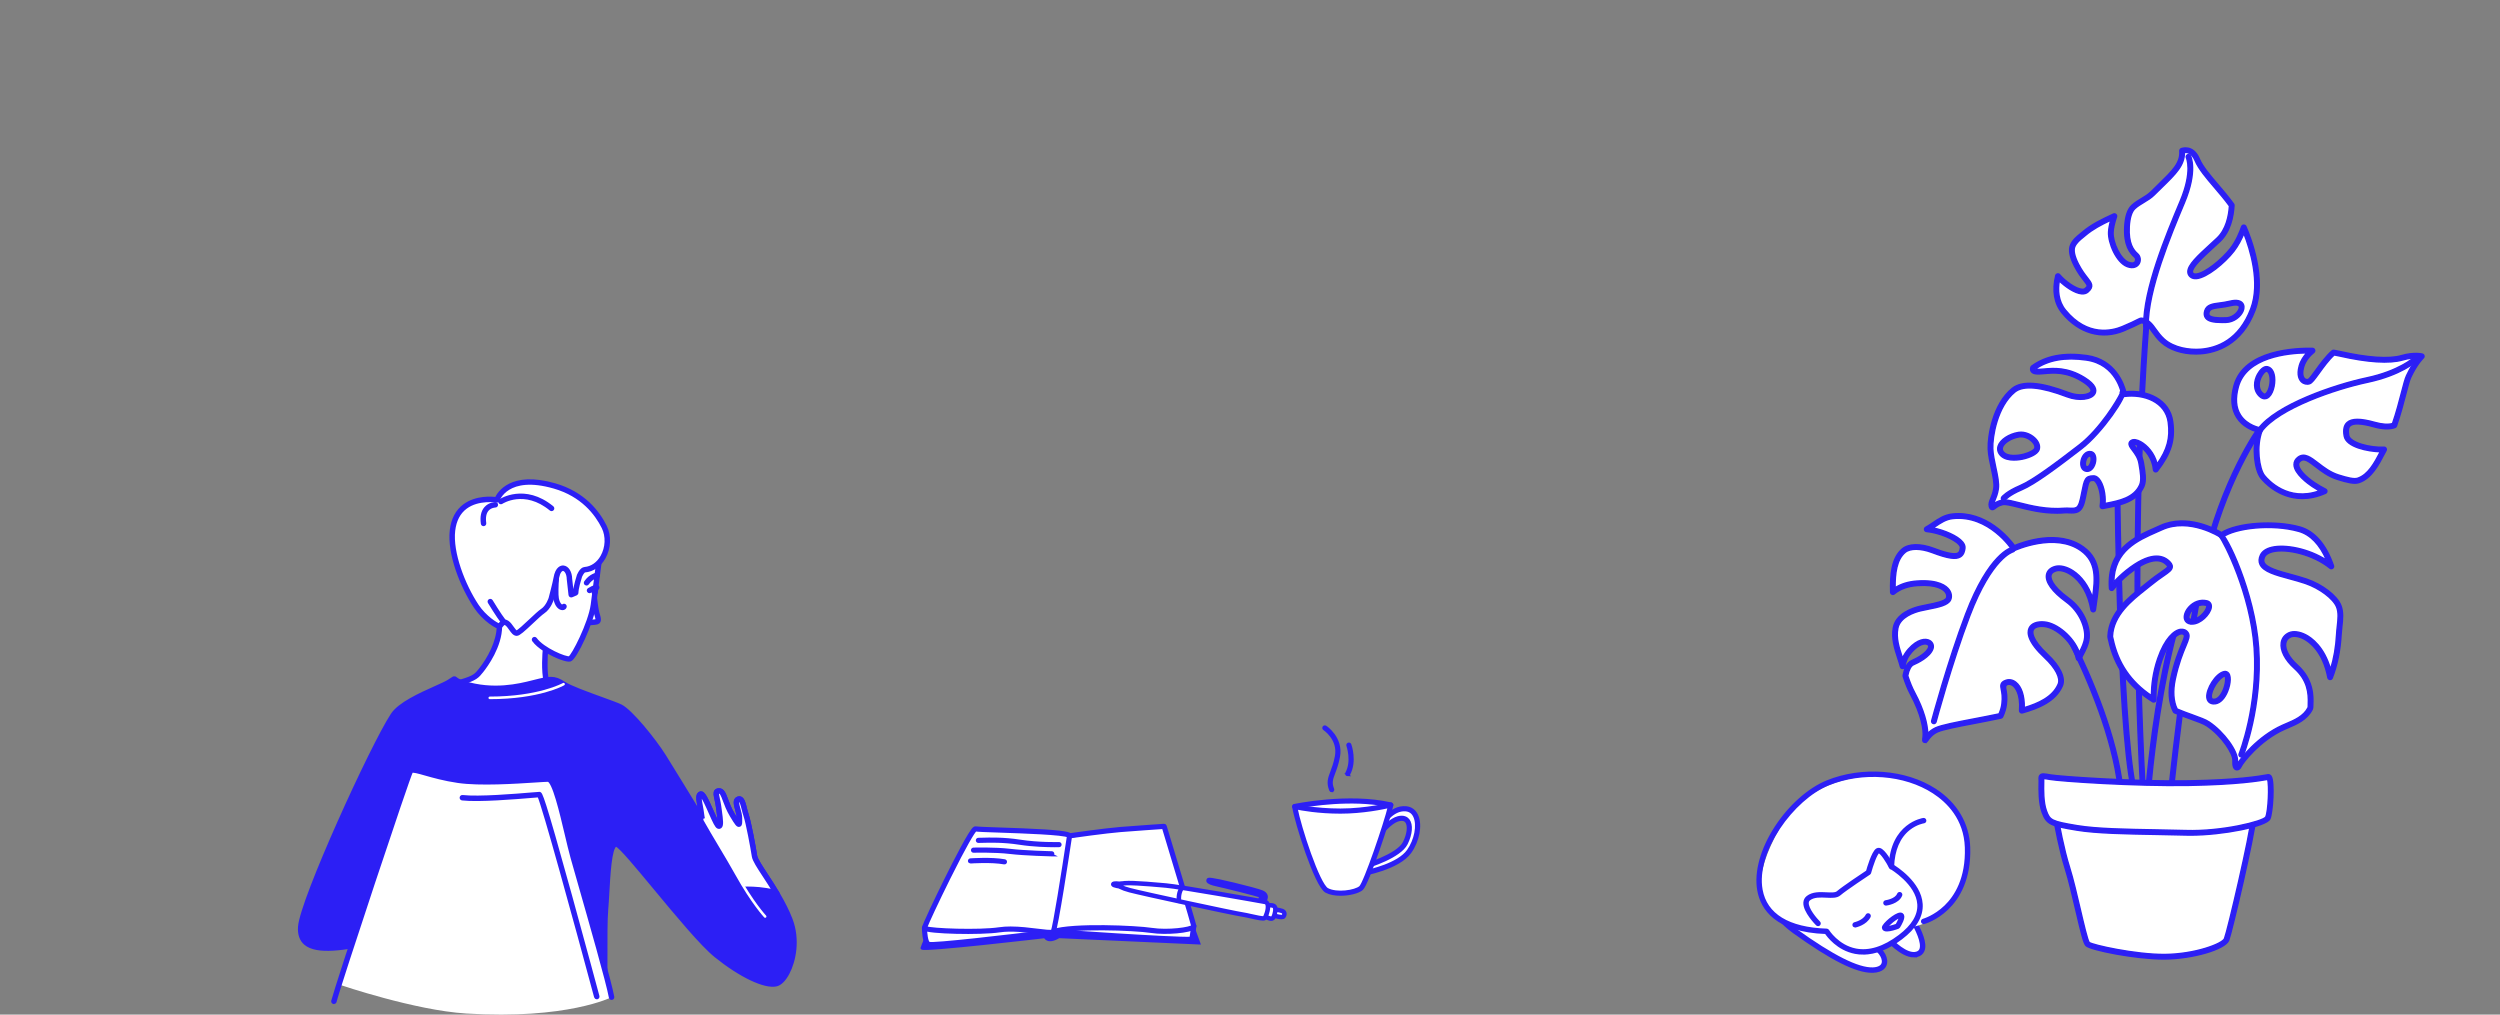 <?xml version="1.0" encoding="UTF-8"?>
<svg id="b" data-name="1er plan" xmlns="http://www.w3.org/2000/svg" width="1741.116" height="706.62" viewBox="0 0 1741.116 706.62">
  <rect x="0" y="0" width="1741.116" height="706.62" fill="#808080" stroke="none"/>
  <g>
    <g>
      <path d="m1236.585,626.435s-5.252,8.595,13.37,21.965c18.622,13.37,41.065,27.695,54.435,27.217,13.37-.478,8.117-13.847-.955-17.19-9.072-3.342-66.849-31.992-66.849-31.992Z" fill="#fff" stroke-width="0"/>
      <path d="m1303.707,676.516c-10.986,0-28.273-8.732-54.269-27.395-19.071-13.692-13.841-22.768-13.609-23.147.239-.392.738-.537,1.15-.332.577.286,57.838,28.666,66.762,31.955,5.856,2.157,10.315,8.281,9.543,13.104-.33,2.061-1.92,5.555-8.863,5.803-.235.009-.473.013-.714.013Zm-66.65-48.857c-.634,2.3-1.082,9.614,13.414,20.021,25.87,18.573,43.49,27.418,53.886,27.051,4.207-.15,6.755-1.681,7.176-4.311.638-3.986-3.369-9.305-8.406-11.161-8.514-3.137-58.56-27.881-66.07-31.6Z" fill="#2c1ff5" stroke="#2c1ff5" stroke-miterlimit="10" stroke-width="2"/>
    </g>
    <g>
      <path d="m1314.417,653.175s11.937,13.847,20.532,11.46c8.595-2.387,1.432-16.235-1.91-22.442-3.342-6.207-18.622,10.982-18.622,10.982Z" fill="#fff" stroke-width="0"/>
      <path d="m1332.858,665.797c-8.624,0-18.653-11.509-19.113-12.043-.29-.336-.286-.836.009-1.167,1.207-1.359,11.952-13.265,17.486-12.605,1.127.132,2.019.751,2.579,1.791,3.674,6.823,7.619,15.295,5.493,20.282-.734,1.722-2.123,2.877-4.127,3.434-.758.211-1.537.308-2.328.308Zm-17.248-12.621c2.349,2.55,12.114,12.539,19.101,10.605,1.479-.411,2.451-1.203,2.97-2.421,2.064-4.843-3.376-14.944-5.423-18.747-.289-.537-.666-.805-1.223-.87-3.702-.41-11.929,7.614-15.424,11.433Z" fill="#2c1ff5" stroke="#2c1ff5" stroke-miterlimit="10" stroke-width="2"/>
    </g>
    <path d="m1332.093,645.525s24.422-3.876,33.425-27.217c12.892-33.425-1.91-62.552-32.47-73.534-30.56-10.982-74.489-1.91-93.589,31.992-19.1,33.902-17.667,56.344,5.73,65.894,23.397,9.55,27.456,5.969,27.456,5.969,0,0,22.442,33.425,59.448-3.104Z" fill="#fff" stroke-width="0"/>
    <path d="m1297.598,663.854c-1.851,0-3.676-.171-5.476-.514-12.187-2.325-19.043-11.724-20.45-13.841-34.569-1.243-44.562-16.686-46.849-29.455-2.269-12.669,2.181-28.723,12.21-44.047,9.557-14.601,22.83-26.398,35.506-31.558,24.342-9.906,54.524-7.593,75.102,5.757,14.63,9.491,22.985,23.668,23.526,39.919.751,22.525-7.75,35.582-15.014,42.568-7.893,7.591-15.866,9.796-16.201,9.886-.474.126-.958-.153-1.086-.625-.127-.473.153-.959.625-1.087.079-.021,7.933-2.207,15.499-9.515,6.974-6.735,15.134-19.345,14.406-41.169-.669-20.065-12.724-32.007-22.72-38.491-20.114-13.049-49.639-15.3-73.469-5.602-24.581,10.004-51.469,46.686-46.64,73.65,3.129,17.468,18.906,27.154,45.627,28.011.299.009.573.17.729.424.067.11,6.865,11.025,19.552,13.435,9.412,1.786,19.668-1.446,30.479-9.612,9.317-7.037,13.804-14.51,13.334-22.208-.888-14.579-19.267-25.392-19.452-25.499-.146-.085-.265-.209-.343-.359-1.996-3.848-5.921-10.149-7.957-10.674-.205-.053-.276-.005-.314.021-1.885,1.257-4.726,9.577-6.074,14.526-.057.207-.186.387-.366.506-.169.112-16.954,11.236-20.686,14.502-2.006,1.756-5.319,1.593-9.157,1.404-4.111-.202-8.769-.431-11.896,1.974-.828.638-1.265,1.466-1.334,2.533-.285,4.391,5.754,11.454,8.105,13.805.346.346.346.907,0,1.253s-.907.346-1.253,0c-.369-.368-9.016-9.09-8.621-15.173.103-1.584.783-2.87,2.022-3.823,3.643-2.804,8.648-2.557,13.064-2.34,3.31.163,6.435.317,7.902-.967,3.597-3.148,18.309-12.943,20.597-14.462.657-2.361,3.827-13.29,6.712-15.213.503-.335,1.104-.425,1.74-.263,3.266.841,7.814,9.145,8.97,11.348,2.269,1.361,19.207,12,20.109,26.792.507,8.329-4.215,16.313-14.035,23.731-9.2,6.949-18.064,10.449-26.425,10.449Z" fill="#2c1ff5" stroke="#2c1ff5" stroke-miterlimit="10" stroke-width="2"/>
    <path d="m1314.134,647.737c-.758,0-1.397-.12-1.821-.416-.441-.308-.684-.776-.684-1.319,0-2.13,8.558-9.471,11.86-9.471.944,0,1.379.532,1.555.848,1.009,1.821-1.562,6.304-2.714,8.148-.104.167-.261.294-.446.362-1.74.639-5.345,1.847-7.751,1.847Zm-1.619-1.734h.886-.886Zm.934-.076c.871.298,4.219-.407,7.537-1.597,1.551-2.542,2.708-5.297,2.529-6.025-.008,0-.017,0-.026,0-2.272,0-9.263,5.921-10.04,7.622Z" fill="#2c1ff5" stroke="#2c1ff5" stroke-miterlimit="10" stroke-width="2"/>
    <path d="m1313.46,629.71c-.44,0-.822-.328-.878-.776-.061-.485.283-.929.768-.99.071-.009,7.147-.952,8.838-5.18.182-.455.698-.676,1.152-.494.454.182.676.698.494,1.152-2.08,5.201-9.93,6.239-10.263,6.281-.037.005-.074.007-.111.007Z" fill="#2c1ff5" stroke="#2c1ff5" stroke-miterlimit="10" stroke-width="2"/>
    <path d="m1291.973,644.989c-.409,0-.776-.285-.865-.7-.103-.478.201-.949.68-1.053.063-.013,6.302-1.408,8.466-5.737.219-.437.752-.613,1.189-.396.438.219.615.751.396,1.189-2.549,5.098-9.39,6.615-9.68,6.678-.063.013-.125.02-.187.02Z" fill="#2c1ff5" stroke="#2c1ff5" stroke-miterlimit="10" stroke-width="2"/>
    <path d="m1317.282,604.402c-.01,0-.02,0-.03,0-.489-.016-.873-.425-.857-.915.968-29.536,22.989-32.812,23.211-32.842.489-.066.931.277.996.762.065.485-.276.93-.76.995-.052.008-5.263.758-10.503,4.948-6.928,5.538-10.791,14.596-11.172,26.195-.016.48-.409.858-.885.858Z" fill="#2c1ff5" stroke="#2c1ff5" stroke-miterlimit="10" stroke-width="2"/>
  </g>
  <g>
    <g>
      <path d="m1430.731,564.015c.379,1.047,3.774,23.503,9.145,40.624,5.371,17.122,11.51,50.426,14.037,52.827,2.527,2.401,33.341,9.006,53.766,8.834,20.425-.172,41.031-7.042,43.016-12.024,1.985-4.982,18.184-73.732,18.626-83.958.442-10.226-138.59-6.304-138.59-6.304Z" fill="#fff" stroke-width="0"/>
      <path d="m1506.929,667.869c-19.71,0-50.865-6.203-54.095-9.27-1.568-1.489-3.19-7.934-7.087-24.617-2.316-9.909-4.939-21.141-7.365-28.876-4.199-13.382-7.209-30.068-8.495-37.192-.338-1.868-.552-3.088-.645-3.421-.13-.462-.049-.991.237-1.379s.726-.651,1.208-.666c13.307-.37,130.275-3.403,139.281,5.735.801.813.94,1.645.916,2.201-.426,9.86-16.499,78.856-18.736,84.472-2.499,6.277-24.935,12.844-44.456,13.009-.252.003-.506.003-.763.003Zm-74.293-102.342c.089.48.196,1.079.332,1.831,1.275,7.068,4.262,23.617,8.401,36.813,2.461,7.845,5.098,19.135,7.426,29.099,2.372,10.156,5.063,21.67,6.226,23.095,2.215,1.804,32.118,8.502,52.643,8.371,21.179-.18,40.151-7.463,41.576-11.037,2.21-5.552,18.096-73.714,18.516-83.448-3.21-5.127-70.892-6.475-135.12-4.723Z" fill="#2c1ff5" stroke="#2c1ff5" stroke-miterlimit="10"/>
    </g>
    <path d="m1511.274,559.208c-.052,0-.104-.003-.156-.006-.861-.086-1.489-.853-1.403-1.712.101-1.015,10.198-102.204,23.445-162.858,13.299-60.892,39.621-96.897,39.885-97.255.515-.691,1.497-.841,2.191-.324.694.514.839,1.495.326,2.189-.261.352-26.198,35.868-39.344,96.056-13.207,60.479-23.286,161.485-23.387,162.497-.079.81-.761,1.412-1.556,1.412Z" fill="#2c1ff5" stroke="#2c1ff5" stroke-miterlimit="10"/>
    <path d="m1495.781,555.689c-.038,0-.078,0-.116-.003-.862-.064-1.51-.816-1.446-1.678.404-5.485,10.291-134.77,44.104-169.293.608-.621,1.597-.624,2.215-.024.618.605.627,1.596.023,2.213-33.017,33.709-43.123,166.003-43.221,167.336-.06.822-.747,1.449-1.559,1.449Z" fill="#2c1ff5" stroke="#2c1ff5" stroke-miterlimit="10"/>
    <path d="m1492.256,548.645c-.827,0-1.518-.648-1.562-1.483-10.448-201.318,4.782-346.697,4.937-348.143.092-.856.844-1.48,1.723-1.388.861.092,1.481.862,1.39,1.724-.154,1.443-15.357,146.59-4.922,347.642.044.865-.619,1.602-1.483,1.645-.028.003-.055.003-.083.003Z" fill="#2c1ff5" stroke="#2c1ff5" stroke-miterlimit="10"/>
    <path d="m1488.032,558.505c-.636,0-1.235-.391-1.469-1.024-11.929-32.279-13.418-211.239-13.476-218.842-.006-.865.689-1.571,1.553-1.578h.012c.859,0,1.559.694,1.565,1.553.014,1.856,1.542,186.013,13.282,217.784.301.81-.115,1.709-.925,2.009-.179.067-.362.098-.543.098Z" fill="#2c1ff5" stroke="#2c1ff5" stroke-miterlimit="10"/>
    <path d="m1476.763,550.055c-.783,0-1.458-.584-1.553-1.382-8.308-69.935-64.678-156.208-65.247-157.07-.475-.725-.275-1.694.446-2.171.721-.471,1.694-.272,2.168.446.573.871,57.345,87.75,65.742,158.428.102.856-.512,1.636-1.37,1.737-.063.009-.125.012-.187.012Z" fill="#2c1ff5" stroke="#2c1ff5" stroke-miterlimit="10"/>
    <g>
      <path d="m1421.752,543.886c-.095-3.59-.83-3.853,6.122-2.627,6.952,1.226,58.759,4.793,96.617,4.148,37.858-.645,52.341-3.844,55.243-4.273,2.902-.429,1.732,24.259-.341,28.54-2.072,4.281-33.519,11.059-57.269,10.314-24.42-.766-57.327-.367-75.616-3.407-18.289-3.041-19.992-3.937-22.735-11.262s-1.966-19.321-2.021-21.433Z" fill="#fff" stroke-width="0"/>
      <path d="m1525.629,581.606c-1.211,0-2.395-.015-3.554-.052-6.402-.202-13.386-.324-20.537-.446-20.493-.355-41.683-.722-55.286-2.984-18.047-2.999-20.844-3.974-23.945-12.254-2.421-6.469-2.223-16.21-2.139-20.368.015-.718.028-1.263.018-1.574l-.035-.902c-.064-1.339-.119-2.492.83-3.329,1.176-1.036,2.932-.725,7.165.021,6.231,1.098,58.096,4.769,96.318,4.124,33.861-.578,48.818-3.183,53.733-4.039.57-.098,1.001-.174,1.309-.22.781-.095,1.558.226,2.084.945,2.638,3.592,1.163,25.797-.787,29.827-2.533,5.237-32.797,11.251-55.173,11.251Zm-102.377-39.445c.003.22.015.483.028.715l.038.969c.008.342-.003.936-.018,1.718-.081,3.981-.271,13.302,1.94,19.206,2.406,6.426,3.282,7.233,21.526,10.266,13.376,2.226,34.448,2.59,54.826,2.941,7.166.125,14.167.245,20.582.446,25.401.829,54.074-6.448,55.815-9.441,1.785-3.687,2.622-22.471,1.279-26.185-.16.028-.338.058-.532.092-4.976.865-20.112,3.504-54.219,4.085-38.341.663-89.858-2.926-96.914-4.173-1.567-.275-3.45-.608-4.35-.639Z" fill="#2c1ff5" stroke="#2c1ff5" stroke-miterlimit="10"/>
    </g>
    <g>
      <path d="m1562.691,158.353c-1.614,4.627-4.231,10.673-8.107,15.657-7.394,9.507-23.24,21.831-28.169,17.606-4.93-4.225,7.394-14.085,18.662-24.648,6.971-6.535,8.819-16.974,9.216-23.989-8.767-12.153-20.173-22.59-24.005-31.645-3.873-9.155-10.564-6.338-10.564-6.338.704,10.564-7.394,16.55-20.423,29.578-3.932,3.932-9.417,5.781-13.521,9.607-2.91,2.713-4.122,7.968-4.437,13.633-.704,12.676,3.521,17.606,6.338,20.071,2.817,2.465,1.056,8.803-5.634,6.338-6.69-2.465-12.324-15.141-11.972-22.535.169-3.557,1.316-7.757,2.461-11.167-7.516,3.431-14.96,6.984-21.123,12.223-2.75,2.338-6.33,4.737-7.908,8.517-1.315,3.15-.156,7.905,2.627,13.315,6.338,12.324,12.324,13.029,7.042,17.606-4.09,3.545-15.142-4.1-19.924-9.856-2.161,8.917-1.471,17.861,4.079,24.645,12.676,15.493,28.522,17.254,41.198,11.972,12.676-5.282,11.754-6.183,13.733-5.634,6.338,1.761,7.394,8.099,14.085,14.085,6.69,5.986,17.254,8.099,26.409,7.394,9.155-.704,27.113-4.929,36.268-29.226,6.603-17.524.75-40.908-6.33-57.207Zm-12.333,64.602c-10.211.352-14.789-1.056-13.38-5.986,1.408-4.93,7.942-3.57,16.197-5.634,14.085-3.521,7.394,11.268-2.817,11.62Z" fill="#fff" stroke-width="0"/>
      <path d="m1529.207,246.49c-9.496,0-18.244-2.865-23.908-7.931-2.852-2.553-4.702-5.136-6.336-7.411-2.262-3.158-3.898-5.439-7.123-6.335q-.462-.128-2.05.685c-1.634.835-4.676,2.394-10.661,4.889-15.335,6.381-31.416,1.749-43.013-12.428-5.395-6.595-6.912-15.586-4.387-26.005.139-.575.592-1.021,1.168-1.156.578-.135,1.18.07,1.558.526,3.745,4.509,11.182,9.817,15.532,10.175.963.083,1.686-.089,2.163-.501,2.108-1.828,2.094-1.932-.78-5.595-1.753-2.238-4.155-5.298-6.631-10.113-3.218-6.255-4.12-11.18-2.68-14.632,1.463-3.504,4.357-5.855,6.909-7.927.492-.401.972-.792,1.431-1.18,6.2-5.271,13.701-8.897,21.485-12.455.57-.257,1.232-.156,1.698.26.463.419.636,1.07.437,1.663-1.446,4.314-2.247,7.931-2.382,10.743-.332,6.971,5.124,18.848,10.95,20.994,2.146.789,3.777.563,4.48-.627.582-.981.394-2.354-.417-3.066-3.299-2.883-7.599-8.233-6.871-21.334.391-7.065,2.051-12.009,4.933-14.693,2.097-1.954,4.502-3.403,6.827-4.803,2.444-1.474,4.752-2.862,6.654-4.766,1.895-1.895,3.687-3.644,5.364-5.277,9.774-9.529,15.158-14.779,14.603-23.088-.044-.666.339-1.287.954-1.547.083-.034,8.183-3.305,12.614,7.172,2.239,5.292,7.406,11.346,12.876,17.757,3.684,4.317,7.493,8.78,10.956,13.58.211.293.315.648.293,1.006-.433,7.68-2.469,18.258-9.707,25.042-1.593,1.495-3.206,2.975-4.789,4.424-7.154,6.558-14.553,13.336-14.496,16.751.009.465.179.807.57,1.143.462.397,1.197.544,2.165.449,6.043-.608,17.729-10.083,23.752-17.827,3.835-4.931,6.393-10.994,7.863-15.213.212-.608.777-1.024,1.42-1.049.637.028,1.237.349,1.493.942,3.563,8.2,14.55,36.644,6.359,58.385-9.231,24.501-27.528,29.457-37.614,30.23-1.229.095-2.453.144-3.664.144Zm-37.773-24.889c.37,0,.764.064,1.241.199,4.291,1.189,6.396,4.124,8.832,7.524,1.538,2.146,3.282,4.577,5.879,6.9,6.784,6.072,17.477,7.585,25.245,7.004,11.411-.877,26.734-6.484,34.923-28.219,6.847-18.172-.582-41.646-4.804-52.402-1.605,3.898-3.883,8.444-6.932,12.364-6.547,8.423-18.798,18.304-25.907,19.022-1.866.187-3.378-.211-4.516-1.186-1.065-.914-1.642-2.113-1.663-3.47-.081-4.821,6.799-11.128,15.51-19.111,1.576-1.443,3.18-2.914,4.765-4.399,6.315-5.922,8.223-15.329,8.687-22.382-3.302-4.531-6.945-8.799-10.471-12.929-5.631-6.601-10.95-12.831-13.377-18.573-2.403-5.683-5.83-6.011-7.513-5.76.047,9.001-5.946,14.846-15.591,24.247-1.666,1.626-3.449,3.363-5.335,5.249-2.172,2.174-4.754,3.73-7.252,5.234-2.288,1.379-4.45,2.681-6.309,4.412-2.238,2.085-3.6,6.436-3.942,12.575-.65,11.737,3.002,16.353,5.807,18.808,1.958,1.712,2.409,4.73,1.05,7.016-1.179,1.987-3.964,3.556-8.256,1.966-7.671-2.825-13.351-16.589-12.995-24.076.11-2.308.611-5.057,1.493-8.203-6.578,3.082-12.483,6.194-17.578,10.523-.474.404-.974.81-1.483,1.223-2.377,1.932-4.837,3.932-5.995,6.705-1.038,2.489-.124,6.75,2.576,11.997,2.339,4.546,4.633,7.475,6.31,9.612,2.767,3.528,4.766,6.078.365,9.893-1.136.984-2.64,1.4-4.47,1.257-4.867-.401-11.401-4.944-15.557-9.01-1.044,6.246-.793,14.06,4.367,20.368,15.38,18.799,32.667,14.32,39.384,11.517,5.873-2.446,8.732-3.91,10.439-4.785,1.417-.725,2.169-1.11,3.071-1.11Zm56.133,2.972c-6.393,0-9.776-.917-11.413-3.011-1.029-1.315-1.258-3.005-.682-5.023,1.247-4.363,5.447-4.898,10.308-5.518,2.108-.269,4.499-.575,7.015-1.205,5.431-1.357,7.876-.083,8.975,1.226,1.211,1.443,1.333,3.553.336,5.79-1.639,3.675-6.18,7.499-11.694,7.689-1.007.034-1.955.052-2.845.052Zm9.406-12.211c-.887,0-2.019.141-3.42.492-2.695.673-5.182.991-7.377,1.272-4.736.602-7.041.994-7.692,3.274-.387,1.351-.107,1.92.136,2.232,1.09,1.397,5.008,1.987,11.685,1.758,4.184-.144,7.729-3.112,8.941-5.833.483-1.085.53-2.021.125-2.501-.329-.394-1.104-.694-2.398-.694Z" fill="#2c1ff5" stroke="#2c1ff5" stroke-miterlimit="10"/>
    </g>
    <g>
      <path d="m1451.06,344.965c2.113-10.564,2.113-11.972,7.042-11.972,3.913,0,7.599,10.649,6.136,19.621,9.904-2.038,22.583-3.517,27.385-14.342,1.809-4.079.406-10.877-.422-15.843-1.409-8.451-9.507-12.676-5.986-14.437,3.269-1.635,15.03,5.841,16.134,19.037,8.968-11.576,11.946-20.593,10.275-33.122-2.113-15.845-18.662-21.127-32.395-19.366,0,0-3.521-22.183-26.057-25.352-15.905-2.237-27.938.283-37.239,7.022-.391,1.22-.034,2.183,1.675,2.485,5.986,1.056,17.606-4.225,33.451,5.634,15.845,9.859,1.056,15.141-10.916,10.564-10.454-3.997-29.153-10.117-37.798-3.141-12.996,10.487-16.39,32.657-16.076,40.818.352,9.155,4.93,21.127,3.873,27.817-1.056,6.69-3.873,9.155-3.169,11.972.704,2.817,1.408-1.056,7.394-2.465,5.986-1.408,22.888,7.394,43.663,5.634,2.985-.253,6.29.723,8.818-.706,2.509-1.418,3.353-5.569,4.21-9.858Zm4.93-28.874c3.873.704,1.761,11.268-2.817,10.564-4.578-.704-2.143-11.465,2.817-10.564Zm-37.324-3.521c-1.409,4.577-18.31,9.156-23.944,3.874-5.634-5.282,2.469-12.343,11.268-13.733,6.69-1.056,14.085,5.281,12.676,9.859Z" fill="#fff" stroke-width="0"/>
      <path d="m1432.424,357.328c-10.511,0-19.745-2.336-26.777-4.112-4.797-1.214-8.949-2.262-10.918-1.798-2.638.621-4.091,1.758-5.052,2.51-.795.621-1.613,1.253-2.693.896-1.101-.379-1.39-1.532-1.527-2.085-.485-1.938.223-3.65,1.046-5.628.715-1.727,1.607-3.877,2.096-6.968.54-3.418-.567-8.576-1.74-14.036-.978-4.552-1.989-9.26-2.151-13.476-.35-9.068,3.261-31.288,16.656-42.096,6.873-5.552,19.744-4.598,39.341,2.898,7.275,2.779,14.447,1.455,15.548-.761.599-1.208-.666-3.684-6.018-7.013-11.073-6.888-19.903-6.102-26.348-5.518-2.528.229-4.708.422-6.549.098-1.27-.223-2.174-.77-2.687-1.62-.336-.559-.647-1.513-.206-2.883.102-.318.303-.596.572-.792,9.878-7.157,22.434-9.545,38.376-7.304,19.952,2.807,25.759,20.022,27.063,25.192,14.926-1.406,30.629,5.179,32.722,20.869,1.709,12.822-1.162,22.116-10.589,34.29-.397.508-1.067.722-1.683.541-.618-.183-1.061-.728-1.114-1.37-.665-7.934-5.661-14.125-10.317-16.739-1.886-1.061-3.12-1.177-3.499-1.052.242.541,1.015,1.568,1.604,2.345,1.854,2.458,4.395,5.827,5.167,10.456l.225,1.321c.859,5.014,1.929,11.257.086,15.415-4.693,10.578-16.358,12.856-25.73,14.687l-2.771.553c-.503.104-1.027-.049-1.399-.407-.371-.355-.544-.871-.462-1.379,1.072-6.564-.801-14.021-3.221-16.867-.507-.596-1.007-.939-1.37-.939-3.317,0-3.38,0-5.184,9.089l-.324,1.623c-.897,4.491-1.827,9.135-4.976,10.918-2.068,1.168-4.355,1.052-6.565.929-1.021-.052-1.989-.101-2.889-.028-1.951.165-3.866.238-5.742.238Zm-36.533-9.15c2.603,0,6.075.877,10.525,2.003,8.068,2.042,19.108,4.83,31.485,3.791,1.116-.095,2.236-.037,3.319.021,1.839.092,3.586.187,4.86-.532,1.902-1.073,2.722-5.179,3.447-8.802l.323-1.623c1.816-9.15,2.304-11.608,8.255-11.608.92,0,2.32.355,3.756,2.042,2.988,3.516,4.684,10.725,4.187,17.191l.679-.138c9.111-1.779,19.437-3.797,23.469-12.886,1.46-3.29.478-9.016-.31-13.614l-.226-1.336c-.645-3.871-2.826-6.76-4.578-9.083-1.516-2.009-2.612-3.461-2.236-5.06.135-.575.533-1.382,1.674-1.951,1.545-.773,3.852-.382,6.491,1.101,4.308,2.418,9.455,7.759,11.297,15.427,7.094-10.016,9.213-18.172,7.77-29.004-1.888-14.167-16.859-19.808-30.645-18.023-.845.113-1.61-.471-1.744-1.305-.139-.859-3.644-21.083-24.73-24.048-14.767-2.082-26.395-.015-35.498,6.31.084.028.222.07.426.107,1.426.257,3.42.073,5.723-.135,6.5-.572,16.321-1.461,28.281,5.977,7.995,4.977,8.311,8.765,7.168,11.067-2.125,4.283-11.408,5.375-19.47,2.29-18.209-6.964-30.409-8.105-36.256-3.387-12.35,9.967-15.811,31.325-15.494,39.54.151,3.947,1.134,8.521,2.084,12.941,1.235,5.754,2.403,11.187,1.77,15.182-.546,3.458-1.556,5.897-2.296,7.677-.465,1.125-.787,1.929-.91,2.589,1.145-.841,2.865-1.902,5.529-2.525.567-.135,1.192-.196,1.879-.196Zm57.732-19.921c-.225,0-.454-.018-.688-.055-1.549-.238-2.73-1.238-3.328-2.816-.984-2.596-.216-6.478,1.749-8.839,1.347-1.617,3.082-2.32,4.915-1.996,2.508.456,3.774,3.259,3.151,6.977-.582,3.464-2.73,6.729-5.798,6.729Zm1.796-10.652c-.578,0-1.134.318-1.657.945-1.221,1.467-1.807,4.198-1.227,5.729.246.648.581.783.876.829,1.351.196,2.564-1.966,2.923-4.097.313-1.868-.076-3.28-.622-3.378-.098-.018-.196-.028-.292-.028Zm-52.765,2.776c-3.502,0-6.835-.761-9.002-2.794-2.096-1.966-2.83-4.415-2.065-6.903,1.341-4.363,7.428-8.456,14.158-9.52,4.953-.783,9.779,1.862,12.353,4.827,1.984,2.287,2.736,4.855,2.065,7.041-1.148,3.727-7.802,5.76-9.814,6.292-2.386.636-5.089,1.058-7.695,1.058Zm4.872-16.225c-.43,0-.861.034-1.293.101-5.445.859-10.673,4.158-11.654,7.347-.41,1.339-.014,2.547,1.214,3.696,2.672,2.507,8.832,2.305,13.755,1,4.48-1.192,7.272-3.048,7.623-4.192.349-1.128-.176-2.611-1.438-4.066-1.718-1.981-4.893-3.886-8.206-3.886Zm11.14,8.414h.031s-.031,0-.031,0Z" fill="#2c1ff5" stroke="#2c1ff5" stroke-miterlimit="10"/>
    </g>
    <g>
      <path d="m1672.895,249.189c-8.451,2.465-23.24,1.761-43.31-2.817-1.356-.309-2.832-.593-4.393-.851-7.507,6.433-14.465,19.344-17.086,20.217-3.169,1.056-7.746-1.761-5.282-10.564,1.313-4.688,4.62-8.464,7.693-10.982-21.328-.51-47.601,4.756-53.116,24.714-7.394,26.761,16.55,30.634,16.55,30.634-4.225,10.916-2.289,27.289,1.937,32.571,3.331,4.164,19.014,20.599,43.089,9.968-2.187-1.088-4.806-2.58-7.701-4.51-7.394-4.93-16.197-13.381-9.859-17.958,6.338-4.578,13.38,8.451,26.761,12.676,6.61,2.087,11.385,3.239,14.233,2.292,8.651-2.874,13.404-12.87,17.949-21.561-8.248.496-24.969-2.55-26.196-9.605-1.409-8.099,1.761-12.676,19.366-7.746,6.671,1.868,11.063,1.611,13.951.573,5.254-15.09,7.823-29.349,9.994-34.025,4.577-9.859,9.155-14.085,9.155-14.085,0,0-5.282-1.408-13.733,1.056Zm-98.241,25.705c-7.042-6.69.732-18.79,4.225-17.958,7.394,1.761,2.817,24.648-4.225,17.958Z" fill="#fff" stroke-width="0"/>
      <path d="m1603.407,347.144c-16.885,0-27.323-12.278-28.744-14.054-4.439-5.549-6.393-21.104-2.771-32.416-3.218-.887-9.959-3.433-14.092-9.878-3.744-5.833-4.386-13.339-1.908-22.303,6.92-25.048,43.589-26.085,54.662-25.864.654.015,1.229.437,1.442,1.055.214.621.018,1.305-.488,1.721-2.096,1.718-5.815,5.329-7.177,10.193-1.044,3.727-.809,6.659.645,8.044.855.813,1.918.85,2.634.611.815-.376,3.213-3.693,5.141-6.356,3.202-4.427,7.189-9.939,11.422-13.565.35-.3.81-.437,1.272-.355,1.597.263,3.105.553,4.491.871,18.911,4.311,34.015,5.323,42.52,2.837,8.774-2.556,14.342-1.128,14.574-1.067.55.147.977.581,1.116,1.134.138.553-.037,1.137-.454,1.526-.043.043-4.435,4.198-8.799,13.599-.936,2.015-2.007,6.139-3.361,11.361-1.652,6.365-3.708,14.287-6.575,22.517-.156.446-.503.798-.948.96-3.768,1.357-8.784,1.177-14.903-.538-8.647-2.421-14.155-2.635-16.375-.63-1.266,1.143-1.602,3.302-1.027,6.601.929,5.35,15.526,8.842,24.559,8.31.596-.061,1.102.235,1.409.712.306.474.335,1.076.072,1.574l-.793,1.526c-4.358,8.386-9.299,17.891-18.049,20.799-3.25,1.079-8.033-.024-15.198-2.287-6.222-1.963-11.135-5.754-15.083-8.799-5.075-3.916-7.839-5.882-10.291-4.1-1.394,1.006-1.539,2.009-1.527,2.675.06,3.167,4.509,8.157,11.338,12.712,2.568,1.712,5.173,3.238,7.53,4.412.544.269.882.829.868,1.437-.014.605-.378,1.15-.932,1.394-5.896,2.605-11.32,3.632-16.2,3.632Zm3.172-101.403c-13.372.186-41.996,3.045-47.67,23.584-2.23,8.074-1.717,14.727,1.524,19.78,4.717,7.353,13.677,8.878,13.767,8.894.465.073.873.355,1.107.764.235.41.272.905.102,1.345-4.162,10.752-1.949,26.467,1.7,31.025,2.616,3.271,16.297,18.524,38.158,10.743-1.585-.899-3.212-1.902-4.861-3.002-2.956-1.972-12.613-8.9-12.73-15.259-.04-2.085.937-3.91,2.822-5.271,4.473-3.232,8.903.202,14.037,4.158,3.947,3.045,8.421,6.497,14.112,8.294,6.211,1.963,10.836,3.106,13.27,2.299,7.302-2.427,11.686-10.489,15.846-18.481-8.458-.214-23.784-3.115-25.143-10.93-.773-4.445-.115-7.539,2.013-9.462,3.15-2.849,9.293-2.868,19.317-.061,5.089,1.425,9.224,1.706,12.304.829,2.693-7.851,4.659-15.421,6.246-21.538,1.396-5.378,2.498-9.621,3.553-11.896,2.785-5.995,5.572-9.97,7.405-12.232-2.247-.086-5.734.086-10.124,1.37-9.144,2.66-24.391,1.703-44.098-2.794-1.116-.257-2.311-.492-3.571-.712-3.759,3.397-7.414,8.447-10.376,12.544-3.389,4.684-5.089,6.958-6.688,7.493-2.012.666-4.228.168-5.783-1.315-1.364-1.299-3.372-4.476-1.501-11.156,1.032-3.684,3.118-6.708,5.263-9.013Zm-29.393,31.942c-1.024,0-2.276-.385-3.611-1.654-4.708-4.473-3.788-10.859-1.356-15.347,1.538-2.834,4.303-5.907,7.021-5.268,2.677.636,4.402,3.18,4.861,7.16.625,5.436-1.278,12.789-5.006,14.65-.456.226-1.114.459-1.909.459Zm-1.455-3.922c1.134,1.079,1.717.786,1.966.66,1.925-.96,3.861-6.561,3.294-11.489-.138-1.202-.656-4.039-2.475-4.473-.692-.031-2.562,1.467-3.99,4.61-.709,1.565-2.722,6.958,1.205,10.691Z" fill="#2c1ff5" stroke="#2c1ff5" stroke-miterlimit="10"/>
    </g>
    <g>
      <path d="m1605.992,404.825c-15.493-5.282-35.212-7.042-30.282-17.606,4.264-9.137,31.701-5.884,47.923,7.236-4.763-13.842-12.421-23.125-22.219-25.898-18.662-5.282-45.071-2.465-54.226,4.225,0,0-22.007-14.437-42.078-5.282-14.003,6.387-36.444,13.733-34.423,42.102,2.58-3.373,6.141-7.223,11.007-11.115,14.085-11.268,22.888-11.268,27.817-6.69,4.93,4.577-.704,4.93-12.676,14.789-9.505,7.828-26.463,19.049-27.177,36.532-.03.746.257,1.455.416,2.201,4.505,21.238,16.803,33.871,29.84,42.004-.173-6.239.334-16.768,4.316-28.272,6.338-18.31,15.466-21.872,18.31-17.606,2.113,3.169-4.577,9.859-9.155,31.339-2.247,10.545-.589,17.69,1.68,22.237,10.02,4.192,18.759,6.531,22.616,9.102,10.564,7.042,19.367,20.071,19.014,25.705-.352,5.634,1.761,5.634,2.817,3.169,1.056-2.465,13.381-18.662,30.634-26.409,6.24-2.802,14.757-5.494,18.629-12.938.498-.958.337-2.149.385-3.26.292-6.721,0-16.902-10.211-26.057-10.211-9.155-11.268-19.014-4.225-22.183,6.336-2.851,23.209,3.999,28.072,29.502,3.238-8.238,5.447-18.082,6.084-29.855.372-6.877,2.195-13.848-.074-19.601-2.567-6.506-12.633-13.9-22.813-17.371Zm-80.283,28.17c-7.394-1.056.508-15.477,10.916-13.028,5.986,1.408-3.521,14.085-10.916,13.028Zm16.197,55.635c-8.451,0,.593-18.006,7.394-19.367,5.282-1.056,1.056,19.367-7.394,19.367Z" fill="#fff" stroke-width="0"/>
      <path d="m1557.964,536.132c-.18,0-.355-.021-.518-.061-1.772-.422-2.55-2.556-2.313-6.341.286-4.568-7.452-17.063-18.321-24.305-2.116-1.412-5.966-2.804-10.841-4.565-3.45-1.247-7.362-2.66-11.509-4.396-.347-.144-.628-.407-.796-.743-3.149-6.304-3.757-14.131-1.813-23.263,2.463-11.547,5.512-18.842,7.532-23.669,1.328-3.177,2.379-5.687,1.853-6.475-.483-.722-1.231-1.024-2.224-.899-3.656.468-9.189,6.261-13.304,18.151-3.825,11.046-4.412,21.169-4.23,27.714.015.575-.287,1.113-.787,1.4-.497.284-1.113.278-1.607-.031-16.612-10.361-26.601-24.428-30.542-43.007l-.144-.575c-.157-.587-.336-1.25-.304-2.015.659-16.17,14.261-26.953,24.192-34.825,1.26-1,2.457-1.947,3.553-2.849,3.731-3.073,6.906-5.271,9.225-6.876,2.269-1.568,4.613-3.192,4.664-3.886.003-.046-.005-.486-1.283-1.675-5.246-4.87-14.16-2.528-25.774,6.769-4.184,3.345-7.799,6.995-10.743,10.841-.396.52-1.067.743-1.692.547-.624-.186-1.065-.737-1.111-1.388-1.938-27.197,17.59-35.801,31.849-42.083,1.205-.529,2.371-1.046,3.485-1.553,18.539-8.453,38.237,2.174,42.689,4.84,10.7-6.864,37.201-8.814,54.691-3.864,10.161,2.877,18.208,12.177,23.272,26.895.228.66-.009,1.391-.581,1.792-.573.401-1.342.376-1.883-.064-11.876-9.603-30.099-13.681-39.671-11.477-2.111.489-4.84,1.526-5.849,3.687-.714,1.529-.812,2.81-.3,3.913,1.726,3.718,10.246,6.026,18.486,8.261,3.71,1.009,7.547,2.048,11.182,3.287,10.904,3.718,21.12,11.575,23.766,18.279,1.805,4.58,1.232,9.799.676,14.846-.197,1.795-.397,3.608-.494,5.414-.608,11.229-2.692,21.441-6.191,30.34-.254.651-.893,1.052-1.602.988-.694-.064-1.261-.581-1.393-1.266-3.49-18.304-12.888-24.975-16.768-26.996-4.167-2.171-7.519-2.1-9.124-1.373-2.001.902-3.18,2.406-3.501,4.473-.657,4.24,2.457,10.034,8.129,15.118,11.468,10.285,10.951,22.202,10.729,27.289-.011.248-.009.495-.009.746.002.984.005,2.103-.552,3.167-3.597,6.919-10.87,10.01-16.714,12.492-.917.391-1.811.77-2.663,1.153-16.919,7.597-28.874,23.358-29.836,25.598-.799,1.865-1.989,2.519-2.987,2.519Zm-41.747-42.328c3.875,1.602,7.555,2.932,10.82,4.112,5.074,1.834,9.082,3.284,11.512,4.904,10.37,6.912,20.132,20.337,19.709,27.106-.057.905-.041,1.578.005,2.073,1.966-3.638,14.126-19.154,31.244-26.84.868-.391,1.781-.78,2.719-1.177,5.664-2.406,12.082-5.136,15.163-11.055.2-.385.199-1.033.197-1.718,0-.3,0-.596.012-.89.333-7.677-.556-16.628-9.693-24.822-6.549-5.87-9.962-12.571-9.132-17.928.48-3.091,2.366-5.521,5.31-6.848,3.043-1.37,7.475-.825,11.855,1.452,3.877,2.018,12.738,8.197,17.163,23.92,2.322-7.359,3.738-15.534,4.218-24.382.099-1.862.304-3.733.509-5.586.537-4.886,1.044-9.496-.478-13.354-2.302-5.839-11.907-13.07-21.861-16.463-3.542-1.208-7.33-2.235-10.992-3.228-9.748-2.645-18.166-4.928-20.505-9.967-.913-1.966-.812-4.17.301-6.558,1.221-2.614,3.981-4.485,7.981-5.408,9.147-2.125,25.384.81,38.009,8.961-4.687-10.89-11.295-17.781-19.294-20.043-18.931-5.359-44.407-2.201-52.875,3.981-.524.385-1.234.404-1.781.046-.211-.135-21.537-13.849-40.571-5.167-1.125.514-2.305,1.033-3.524,1.568-13.35,5.882-29.778,13.119-30.108,34.899,2.524-2.852,5.401-5.576,8.588-8.126,16.421-13.134,25.302-10.853,29.862-6.616,1.194,1.11,2.397,2.473,2.275,4.195-.157,2.186-2.235,3.626-6.004,6.234-2.4,1.66-5.387,3.727-9.017,6.717-1.111.914-2.322,1.877-3.598,2.886-9.456,7.496-22.408,17.763-23.009,32.502-.012.287.087.651.2,1.076.066.242.13.486.183.734,3.559,16.784,12.309,29.711,26.716,39.433.063-6.714.984-15.934,4.427-25.883,4.861-14.042,11.384-19.658,15.866-20.233,2.18-.266,4.081.547,5.226,2.269,1.457,2.186.382,4.754-1.57,9.419-1.973,4.72-4.956,11.853-7.356,23.116-1.715,8.047-1.264,15.185,1.301,20.692Zm25.69-3.611c-2.822,0-4.673-1.663-4.948-4.448-.576-5.815,6.055-16.821,12.035-18.016,1.243-.242,2.377.174,3.131,1.156,2.087,2.715.871,9.484-1.451,14.201-2.258,4.583-5.372,7.108-8.767,7.108Zm7.704-19.435c-4.029.847-9.999,10.013-9.537,14.678.118,1.186.615,1.626,1.833,1.626,3.056,0,5.557-3.889,6.877-7.527,1.74-4.791,1.37-8.325.827-8.777Zm-22.995-36.134c-.378,0-.754-.028-1.128-.079-1.938-.278-3.334-1.324-3.93-2.947-.888-2.418.194-5.852,2.756-8.744,3.397-3.834,8.134-5.476,12.669-4.412,2.313.544,3.458,2.421,2.99,4.904-.864,4.583-7.256,11.278-13.357,11.278Zm-.685-3.18c4.438.654,10.309-5.191,10.966-8.68.203-1.079-.203-1.177-.633-1.278-5.029-1.18-8.629,2.333-9.607,3.446-1.955,2.204-2.567,4.479-2.161,5.586.076.208.28.761,1.435.926Z" fill="#2c1ff5" stroke="#2c1ff5" stroke-miterlimit="10"/>
    </g>
    <g>
      <path d="m1434.85,477.094c2.013-4.671-1.323-12.164-9.847-20.155-16.902-15.845-11.62-23.24-1.056-22.183,9.069.907,21.5,11.935,23.727,23.726,2.328-4.545,5.214-9.117,5.728-14.173.72-7.091-3.299-18.957-13.609-26.455-15.493-11.268-15.845-19.719-8.099-21.831,7.166-1.954,22.456,6.346,26.104,28.501,2.172-16.732,6.192-32.26-7.618-42.234-19.014-13.733-47.712-.352-47.712-.352,0,0-16.197-25.176-42.606-22.36-7.295.778-12.181,5.845-17.964,9.025,10.451.997,25.576,7.566,25.006,12.983-.704,6.69-4.93,7.747-20.775,1.761-8.584-3.243-16.398-3.114-20.256.136-7.195,6.062-7.836,17.724-7.576,28.896,3.566-2.957,8.927-5.584,16.917-6.144,20.071-1.409,23.592,7.042,21.831,10.916-1.761,3.873-12.324,4.93-19.719,6.69-5.441,1.295-15.494,4.938-17.131,13.481-1.832,9.563,2.814,18.747,4.88,26.678.481-3.369,1.899-7.226,5.209-10.933,8.803-9.859,15.845-5.986,14.437-1.761-1.409,4.225-7.747,8.099-12.676,10.212-2.746,1.177-4.287,5.084-5.056,9.106,1.515,4.74,3.204,8.922,5.056,12.373,7.746,14.437,9.507,25.353,8.803,30.634-.704,5.282.352-1.76,7.747-5.282,5.733-2.73,26.489-5.883,44.718-9.788,1.165-2.465,2.096-5.217,2.466-8.17,1.409-11.268-3.521-13.38,1.761-15.141,5.282-1.761,11.62,4.93,10.564,19.719,9.569-2.734,22.116-7.126,26.748-17.874Z" fill="#fff" stroke-width="0"/>
      <path d="m1340.765,517.11c-.19,0-.393-.037-.614-.122-1.264-.492-1.119-1.584-.855-3.565.67-5.026-1.189-15.818-8.631-29.686-1.853-3.455-3.592-7.707-5.167-12.639-.079-.251-.096-.514-.047-.77.729-3.819,2.359-8.698,5.975-10.251,4.693-2.009,10.601-5.644,11.81-9.267.269-.807-.014-1.522-.773-1.963-2.006-1.165-6.304-.009-11.012,5.262-2.671,2.99-4.295,6.393-4.826,10.11-.105.74-.717,1.299-1.461,1.342-.795.073-1.416-.446-1.604-1.168-.503-1.932-1.163-3.941-1.844-6.014-2.116-6.448-4.514-13.758-3.059-21.352,1.874-9.789,13.426-13.55,18.305-14.712,1.691-.404,3.545-.77,5.424-1.14,5.15-1.015,12.203-2.409,13.233-4.675.394-.868.436-2.348-.636-3.892-1.234-1.776-5.616-5.809-19.661-4.812-6.558.459-11.949,2.406-16.026,5.784-.466.382-1.105.468-1.649.22-.546-.251-.902-.789-.916-1.388-.275-11.856.518-23.712,8.132-30.129,4.372-3.681,12.73-3.834,21.818-.404,5.942,2.247,14.175,5.029,17.014,3.268.627-.385,1.382-1.159,1.652-3.73.07-.673-.423-1.437-.85-1.96-3.248-3.974-14.305-8.493-22.749-9.297-.685-.067-1.246-.569-1.385-1.241s.177-1.357.78-1.691c1.651-.908,3.213-1.966,4.869-3.088,4.013-2.718,8.161-5.531,13.681-6.121,23.813-2.531,39.726,17.05,43.318,21.97,5.795-2.431,30.565-11.624,48.085,1.03,13.113,9.468,11.104,23.544,8.979,38.448-.248,1.733-.497,3.488-.728,5.255-.099.77-.749,1.351-1.526,1.364-.642.021-1.445-.544-1.57-1.312-1.818-11.04-7.026-20.046-14.288-24.706-3.523-2.262-7.293-3.235-9.858-2.538-1.513.413-3.389,1.309-3.744,3.244-.258,1.412-.135,6.732,12.35,15.809,10.442,7.594,15.069,19.774,14.245,27.882-.457,4.5-2.605,8.527-4.681,12.425-.411.767-.819,1.535-1.212,2.302-.304.593-.931.92-1.617.835-.662-.098-1.189-.602-1.313-1.26-2.096-11.104-14.037-21.627-22.344-22.459-3.993-.397-6.911.52-7.793,2.458-.566,1.247-1.515,6.16,10.075,17.026,8.768,8.224,12.587,16.414,10.214,21.918-4.69,10.884-16.664,15.589-27.757,18.756-.488.15-1.02.031-1.415-.29-.397-.321-.611-.816-.575-1.324.861-12.067-3.285-16.274-4.575-17.277-1.273-.988-2.632-1.278-3.932-.844q-1.625.541-1.146,2.972c.439,2.235,1.101,5.613.443,10.875-.353,2.828-1.229,5.735-2.603,8.646-.209.44-.61.758-1.087.862-6.125,1.312-12.535,2.541-18.567,3.696-11.405,2.183-22.177,4.247-25.808,5.974-3.794,1.81-5.737,4.61-6.671,5.956-.419.605-.966,1.394-1.83,1.394Zm-12.162-46.584c1.484,4.589,3.105,8.533,4.82,11.731,6.59,12.278,9.004,22.272,9.126,28.543,1.289-1.327,3.042-2.755,5.372-3.864,3.991-1.902,14.452-3.904,26.565-6.225,5.757-1.104,11.862-2.272,17.731-3.519,1.05-2.372,1.724-4.723,2.009-6.995.595-4.766.014-7.726-.41-9.884-.518-2.641-1.009-5.136,3.228-6.549,2.305-.764,4.737-.294,6.841,1.342,3.985,3.094,6.087,9.49,5.887,17.738,9.757-2.956,19.75-7.337,23.643-16.372,1.799-4.173-1.833-11.22-9.481-18.389-11.679-10.948-12.31-17.249-10.785-20.609,1.484-3.265,5.486-4.827,10.954-4.274,8.432.841,19.982,10.04,24.021,21.074,1.726-3.271,3.366-6.643,3.719-10.123.717-7.041-3.586-18.206-12.97-25.033-9.704-7.056-14.53-13.77-13.588-18.906.504-2.758,2.635-4.782,5.998-5.699,3.424-.936,8.057.153,12.373,2.923,6.133,3.935,10.922,10.593,13.709,18.848,1.86-13.379,2.744-24.892-8.1-32.725-18.042-13.027-45.859-.333-46.136-.202-.709.327-1.553.089-1.977-.572-.156-.242-16.002-24.324-41.125-21.652-4.743.507-8.394,2.981-12.258,5.601-.474.321-.952.645-1.435.966,7.83,1.599,17.052,5.451,20.589,9.777,1.168,1.431,1.686,2.865,1.538,4.271-.2,1.902-.741,4.598-3.121,6.066-3.227,1.987-8.771,1.15-19.764-3.005-7.903-2.987-15.244-3.033-18.694-.128-6.008,5.06-7.107,14.629-7.064,24.654,4.192-2.678,9.317-4.243,15.285-4.662,15.08-1.043,20.539,3.397,22.451,6.151,1.547,2.226,1.889,4.83.916,6.974-1.695,3.73-8.389,5.051-15.476,6.451-1.837.361-3.652.718-5.306,1.113-4.288,1.021-14.424,4.262-15.954,12.254-1.304,6.799.864,13.403,2.958,19.79.11.333.22.666.329,1,.966-2.275,2.334-4.409,4.095-6.381,6.312-7.068,11.986-7.588,14.918-5.885,2.035,1.177,2.909,3.455,2.172,5.662-1.932,5.794-10.856,10.003-13.545,11.156-1.755.752-3.224,3.501-4.057,7.57Z" fill="#2c1ff5" stroke="#2c1ff5" stroke-miterlimit="10"/>
    </g>
    <path d="m1494.547,228.571c-.855,0-1.553-.688-1.565-1.544-.353-25.495,15.688-63.738,25.273-86.591l.203-.483c8.68-20.695,4.317-29.934,4.273-30.022-.382-.77-.075-1.709.691-2.1.766-.382,1.701-.092,2.094.67.216.416,5.159,10.416-4.172,32.664l-.202.483c-8.869,21.144-25.374,60.497-25.03,85.337.012.865-.679,1.574-1.544,1.587h-.021Z" fill="#2c1ff5" stroke="#2c1ff5" stroke-miterlimit="10"/>
    <path d="m1395.426,348.636c-.347,0-.696-.116-.984-.349-.666-.544-.775-1.516-.238-2.189.125-.156,3.172-3.874,12.585-7.857,9.126-3.861,25.36-16.106,41.204-28.319,14.488-11.168,26.91-31.762,28.691-35.953-.206-.633.009-1.351.579-1.758.694-.492,1.903-.394,2.411.287,2.157,2.904-15.412,28.836-29.77,39.903-16.67,12.85-32.419,24.715-41.895,28.726-8.562,3.62-11.341,6.903-11.368,6.937-.31.376-.76.572-1.214.572Z" fill="#2c1ff5" stroke="#2c1ff5" stroke-miterlimit="10"/>
    <path d="m1573.948,301.108c-.323,0-.65-.101-.929-.306-.694-.514-.842-1.495-.327-2.189,12.408-16.787,52.946-30.661,75.583-35.461,22.462-4.766,32.61-13.963,32.711-14.054.631-.587,1.622-.553,2.21.083.587.633.552,1.62-.079,2.21-.43.401-10.798,9.86-34.192,14.825-22.19,4.705-61.823,18.166-73.717,34.257-.306.416-.78.636-1.26.636Z" fill="#2c1ff5" stroke="#2c1ff5" stroke-miterlimit="10"/>
    <path d="m1560.92,527.168c-.194,0-.39-.037-.581-.113-.803-.321-1.194-1.232-.873-2.033.133-.333,13.215-33.621,10.456-73.61-2.637-38.231-21.231-74.074-23.977-77.343-.408-.281-.676-.752-.676-1.287,0-.865.7-1.565,1.565-1.565,3.501,0,23.521,40.992,26.211,79.981,2.808,40.729-10.538,74.649-10.673,74.986-.245.611-.833.984-1.454.984Z" fill="#2c1ff5" stroke="#2c1ff5" stroke-miterlimit="10"/>
    <path d="m1346.835,503.927c-.135,0-.271-.018-.405-.052-.835-.223-1.331-1.082-1.108-1.917.109-.407,11.023-41.136,23.64-74.273,16.136-42.38,31.637-46.25,32.288-46.394.847-.19,1.678.345,1.866,1.192.185.838-.339,1.666-1.174,1.862-.234.061-14.719,4.179-30.054,44.453-12.561,32.991-23.434,73.561-23.542,73.967-.187.7-.819,1.162-1.51,1.162Z" fill="#2c1ff5" stroke="#2c1ff5" stroke-miterlimit="10"/>
  </g>
  <g>
    <g>
      <g>
        <path d="m413.876,415.974s.918,8.614,1.809,11.495c.891,2.881,1.559,5.041-.025,5.531-1.584.49-5.83.541-5.83.541l-6.892-6.344,10.938-11.223Z" fill="#fff" stroke-width="0"/>
        <path d="m409.831,434.441c-.225,0-.443-.084-.61-.238l-6.893-6.344c-.178-.164-.283-.395-.29-.637-.007-.244.086-.479.255-.653l10.938-11.223c.243-.249.614-.337.939-.222.331.114.564.409.601.755.009.085.92,8.56,1.774,11.325.939,3.034,1.827,5.901-.619,6.658-1.66.513-5.636.575-6.084.58h-.011Zm-5.602-7.279l5.947,5.472c1.352-.03,4.131-.157,5.219-.493.724-.224.067-2.35-.57-4.405-.652-2.11-1.303-7.044-1.628-9.774l-8.968,9.2Z" fill="#2c1ff5" stroke="#2c1ff5" stroke-linecap="round" stroke-linejoin="round" stroke-width="2"/>
      </g>
      <g>
        <path d="m372.266,445.463c5.233,7.303,21.685,14.294,24.566,13.403,2.881-.891,14.75-24.762,16.46-37.6,1.71-12.838,3.792-29.578,3.792-29.578l-2.869-21.522s-38.916-21.735-56.181-4.085c-17.266,17.649-10.134,58.052-10.205,70.068-.071,12.015-7.695,24.374-12.822,30.799-2.984,3.74-4.277,5.312-13.659,8.071-9.382,2.759,24.835,29.664,24.835,29.664l36.977-1.656,6.623-13.245-9.126-14.717c-2.15-8.082-.774-22.511-.774-22.511l-7.616-7.091Z" fill="#fff" stroke-width="0"/>
        <path d="m346.183,505.583c-.202,0-.397-.068-.556-.193-2.875-2.261-28.051-22.279-26.753-29.02.146-.755.649-1.753,2.219-2.215,9.16-2.695,10.345-4.18,13.21-7.77,6.061-7.596,12.561-19.53,12.626-30.243.012-2.178-.222-5.403-.494-9.138-1.277-17.528-3.413-46.866,10.955-61.554,17.546-17.93,55.65,3.027,57.264,3.928.248.138.415.386.454.667l2.87,21.522c.009.076.009.153,0,.229-.021.168-2.101,16.891-3.791,29.586-1.628,12.213-13.356,37.186-17.089,38.341-2.124.665-9.765-2.066-16.403-6.071-.259,3.384-.92,14.426.798,21.051l9.054,14.602c.165.266.179.598.04.877l-6.622,13.245c-.146.292-.44.482-.765.497,0,0-37.003,1.656-37.017,1.656Zm30.72-145.484c-6.916,0-13.461,1.739-18.227,6.611-13.8,14.108-11.701,42.939-10.447,60.164.276,3.773.512,7.031.499,9.279-.084,14.062-9.986,27.555-13.02,31.356-3.025,3.789-4.403,5.519-14.11,8.373-.846.25-.925.655-.958.828-.814,4.232,15.302,18.745,25.835,27.057l36.115-1.617,6.16-12.322-8.861-14.29c-.047-.076-.083-.157-.106-.244-2.094-7.87-.941-21.29-.809-22.723-3.081-2.023-5.801-4.297-7.442-6.586-.29-.404-.197-.966.207-1.256.399-.29.964-.2,1.256.208,5.114,7.136,21.161,13.813,23.569,13.066,2.29-.939,14.113-23.953,15.833-36.858,1.616-12.133,3.589-27.95,3.777-29.456l-2.794-20.951c-2.854-1.521-20.643-10.64-36.479-10.64Z" fill="#2c1ff5" stroke="#2c1ff5" stroke-linecap="round" stroke-linejoin="round" stroke-width="2"/>
      </g>
      <path d="m408.491,406.819c-.174,0-.348-.049-.501-.153-.413-.277-.524-.837-.246-1.249,3.299-4.91,7.885-5.641,8.078-5.67.482-.071.946.265,1.02.755.076.491-.262.949-.753,1.025-.04.006-4.015.672-6.851,4.894-.174.259-.459.398-.747.398Z" fill="#2c1ff5" stroke="#2c1ff5" stroke-linecap="round" stroke-linejoin="round" stroke-width="2"/>
      <path d="m410.566,412.14c-.297,0-.591-.149-.761-.419-.266-.421-.139-.977.281-1.242,3.571-2.254,5.39-2.256,5.562-2.238.498.02.883.44.863.936-.021.49-.48.882-.918.863-.069.002-1.544.066-4.547,1.961-.149.094-.315.139-.48.139Z" fill="#2c1ff5" stroke="#2c1ff5" stroke-linecap="round" stroke-linejoin="round" stroke-width="2"/>
      <path d="m414.715,408.516c1.068-.205,1.457,5.42-.683,5.135-2.14-.285-.658-4.878.683-5.135Z" fill="#2c1ff5" stroke="#2c1ff5" stroke-linecap="round" stroke-linejoin="round" stroke-width="2"/>
      <path d="m391.738,423.947c-.03,0-.062,0-.093-.002-1.811-.064-4.257-1.895-5.191-6.843-.693-3.669-.016-27.373,3.01-28.771,1.097-.506,4.294-6.083,6.626-10.959.215-.448.754-.637,1.201-.424.448.215.638.753.424,1.201-1.203,2.515-5.3,10.802-7.495,11.817-1.354,1.463-2.942,21.801-1.998,26.802.777,4.112,2.511,5.077,3.023,5.275.438.168.689.087.728.059.128-.48.598-.734,1.08-.606.48.127.747.654.621,1.135-.209.796-.981,1.316-1.936,1.316Z" fill="#2c1ff5" stroke="#2c1ff5" stroke-linecap="round" stroke-linejoin="round" stroke-width="2"/>
      <g>
        <path d="m315.139,369.41c3.053-26.15,30.975-21.257,30.975-21.257,0,0,6.044-19.54,40.085-9.717,18.011,5.197,28.727,16.638,34.619,28.545,5.892,11.907-.911,28.773-13.525,29.787-.996.08-1.948,1.053-2.827,2.522-.29.484-.569,1.036-.842,1.614-3.077,9.882-2.622,11.932-2.622,11.932l-3.189,1.367-1.221-10.973c-.146-8.386-7.434-11.347-9.256-.415-.523,3.137-3.416,14.121-3.416,14.121,0,0-1.858,5.978-5.922,8.655-4.064,2.677-15.777,15.259-18.116,15.351s-4.086-5.048-6.905-7.017-4.287,1.957-5.151,2.225c-.864.267-10.035-4.727-16.148-13.942-8.886-13.396-18.467-36.303-16.541-52.796Z" fill="#fff" stroke-width="0"/>
        <path d="m359.817,441.842c-1.757,0-3.023-1.805-4.361-3.714-.932-1.327-1.894-2.699-2.991-3.467-1.164-.808-1.852-.312-3.06,1.188-.45.561-.807,1.003-1.31,1.159-1.75.536-11.277-5.428-17.166-14.305-9.385-14.15-18.61-36.896-16.684-53.398l.895.105-.895-.105c.892-7.637,3.948-13.45,9.081-17.276,8.282-6.174,19.287-5.254,22.22-4.871,1.581-3.544,10.238-18.437,40.904-9.588,20.075,5.793,30.209,18.974,35.176,29.011,3.264,6.596,2.919,15.19-.881,21.894-3.06,5.403-7.938,8.752-13.378,9.19-.345.027-1.078.335-2.128,2.086-.276.461-.538.986-.798,1.535-2.824,9.103-2.562,11.303-2.55,11.391.056.403-.158.825-.531.985l-3.188,1.366c-.264.114-.561.094-.809-.049-.246-.143-.41-.395-.441-.679l-1.222-10.973c-.074-4.068-1.843-6.578-3.512-6.701-1.301-.098-3.155,1.501-3.96,6.334-.524,3.142-3.315,13.753-3.434,14.203-.09.295-2.013,6.355-6.297,9.177-1.66,1.094-4.827,4.073-7.888,6.956-6.121,5.762-9.172,8.484-10.688,8.544-.033.002-.069.002-.102.002Zm-8.361-9.381c.614,0,1.294.205,2.04.724,1.359.95,2.462,2.522,3.434,3.909.981,1.397,2.087,2.927,2.919,2.947,1.134-.157,6.183-4.911,9.524-8.056,3.262-3.069,6.341-5.969,8.131-7.148,3.753-2.472,5.541-8.114,5.558-8.17.018-.071,2.877-10.942,3.389-14.003,1.263-7.577,4.797-7.909,5.87-7.834,2.917.216,5.093,3.741,5.173,8.382l1.081,9.683,1.505-.644c.035-1.307.459-4.463,2.685-11.616.331-.724.624-1.301.928-1.809,1.131-1.889,2.286-2.857,3.527-2.957,4.836-.389,9.195-3.407,11.958-8.281,3.512-6.2,3.839-14.132.832-20.208-4.806-9.713-14.618-22.469-34.061-28.079-32.815-9.469-38.917,8.93-38.975,9.119-.134.431-.575.693-1.015.621-.123-.021-12.766-2.128-21.568,4.44-4.716,3.519-7.528,8.914-8.358,16.035-1.792,15.337,6.891,37.866,16.396,52.193,5.409,8.153,13.417,13.025,15.176,13.515.079-.109.257-.329.396-.501.652-.812,1.818-2.261,3.454-2.261Z" fill="#2c1ff5" stroke="#2c1ff5" stroke-linecap="round" stroke-linejoin="round" stroke-width="2"/>
      </g>
      <path d="m350.759,433.948c-.266,0-.529-.118-.707-.343-3.461-4.393-9.121-13.773-9.36-14.171-.255-.426-.118-.979.308-1.235.422-.256.978-.119,1.236.307.058.096,5.84,9.68,9.23,13.984.308.39.241.957-.149,1.264-.165.13-.362.193-.557.193Z" fill="#2c1ff5" stroke="#2c1ff5" stroke-linecap="round" stroke-linejoin="round" stroke-width="2"/>
      <path d="m384.148,354.975c-.202,0-.404-.067-.571-.205-18.397-15.113-34.07-4.837-34.225-4.733-.411.279-.971.171-1.25-.241-.28-.412-.171-.972.241-1.25.165-.114,16.95-11.124,36.377,4.833.385.316.44.883.125,1.267-.179.216-.436.329-.696.329Z" fill="#2c1ff5" stroke="#2c1ff5" stroke-linecap="round" stroke-linejoin="round" stroke-width="2"/>
      <path d="m336.774,365.452c-.441,0-.826-.325-.89-.775-.661-4.706.098-8.349,2.254-10.829,2.733-3.142,6.67-3.178,6.837-3.178.496,0,.897.401.899.898.002.496-.399.899-.895.903-.033,0-3.315.051-5.497,2.576-1.787,2.07-2.399,5.226-1.815,9.381.069.492-.274.947-.767,1.016-.042.006-.084.009-.127.009Z" fill="#2c1ff5" stroke="#2c1ff5" stroke-linecap="round" stroke-linejoin="round" stroke-width="2"/>
    </g>
    <g>
      <path d="m371.528,475.563c-8.682,2.171-27.464,7.193-48.74.456-9.573-3.032-3.322-4.878-10.154-.779-6.833,4.1-32.041,12.65-38.794,22.927-13.969,21.257-63.02,128.613-64.387,147.289-1.367,18.676,19.956,17.321,55.486,9.122,35.53-8.199,153.507,38.263,155.329,39.629,1.822,1.367.087-45.563,1.453-61.05,1.367-15.487,1.375-48.292,8.207-45.103,6.833,3.189,51.256,62.777,69.078,77.141,16.941,13.653,33.773,21.725,41.517,19.903,7.744-1.822,17.309-24.598,9.566-44.64-7.744-20.042-23.687-38.263-24.598-44.185-.911-5.922-4.1-23.231-5.922-28.697-1.822-5.466-2.278-12.299-5.466-10.932-3.189,1.367.911,8.199.911,13.21s.455,6.833-5.011-2.277c-5.466-9.11-5.531-16.714-9.175-16.714s-1.301,3.96-.39,10.793c.911,6.833,2.278,14.576,0,13.665-2.278-.911-9.566-22.776-12.299-22.32-2.733.456-.456,7.744,0,11.388.456,3.644.911,6.377.911,6.377,0,0-20.042-32.797-26.875-43.729-6.833-10.932-23.06-31.045-30.064-34.619-5.38-2.745-32.797-11.388-39.629-15.943-6.833-4.555-10.021-3.644-20.953-.911Z" fill="#2c1ff5" stroke="#2c1ff5" stroke-linecap="round" stroke-linejoin="round" stroke-width="2"/>
      <path d="m420.371,695.12c-.236,0-.478-.068-.644-.192-3.95-2.379-120.467-47.34-154.587-39.471-25.8,5.954-44.614,8.522-52.576,1.699-3.042-2.607-4.391-6.565-4.011-11.765,1.384-18.881,50.259-125.994,64.534-147.717,5.043-7.677,19.559-14.18,30.159-18.929,3.807-1.706,7.094-3.178,8.924-4.276,1.373-.825,2.209-1.404,2.748-1.78,1.023-.707,1.583-1.097,2.629-.192.54.47,1.667,1.445,5.513,2.663,20.504,6.493,38.792,1.904,47.581-.303l1.248-.312c10.502-2.629,14.045-3.517,21.091,1.18,4.131,2.754,16.25,7.144,25.988,10.67,6.141,2.224,11.444,4.146,13.551,5.22,7.185,3.666,23.407,23.726,30.418,34.943,5.377,8.605,19.095,31.009,24.571,39.961-.086-.63-.174-1.309-.264-2.02-.104-.827-.304-1.848-.515-2.931-.661-3.379-1.345-6.871-.193-8.532.35-.505.853-.824,1.454-.925,2.008-.334,3.916,3.508,8.105,13.016,1.549,3.515,3.638,8.255,4.561,9.239.445-1.357-.283-6.591-.775-10.131l-.338-2.462c-.257-1.926-.624-3.602-.95-5.08-.619-2.805-1.027-4.658-.086-5.828.489-.608,1.247-.903,2.319-.903,2.701,0,3.767,2.875,5.244,6.855,1.066,2.872,2.392,6.444,4.704,10.297.712,1.188,2.332,3.886,3.341,5.254.009-.437.003-.947,0-1.427v-1.087c0-1.8-.579-3.894-1.137-5.919-.986-3.583-1.918-6.966.768-8.118.971-.414,1.722-.232,2.18-.005,1.711.848,2.405,3.616,3.286,7.12.364,1.452.742,2.953,1.212,4.359,1.832,5.5,5.047,22.931,5.956,28.845.359,2.33,3.473,7.082,7.415,13.097,5.34,8.147,12.654,19.306,17.133,30.9,5.551,14.371,2.356,29.26-2.066,37.643-2.441,4.627-5.33,7.538-8.135,8.198-8.041,1.889-25.039-6.177-42.286-20.079-9.749-7.856-27.105-28.791-42.418-47.261-12.105-14.601-23.537-28.392-26.477-29.764-.48-.223-.763-.125-.971.003-3.459,2.067-4.466,19.859-5.203,32.85-.241,4.25-.468,8.264-.754,11.513-.637,7.215-.596,21.545-.561,34.188.07,24.612-.16,27.052-1.266,27.606-.12.061-.267.089-.42.089Zm-145.052-42.434c42.456,0,134.129,36.03,144.526,40.38.477-3.056.441-14.994.411-25.635-.035-12.682-.077-27.056.568-34.352.285-3.221.51-7.221.751-11.456,1.053-18.583,2.105-31.92,6.075-34.294.818-.49,1.737-.521,2.657-.09,3.146,1.468,12.348,12.45,27.101,30.246,15.26,18.405,32.554,39.266,42.161,47.009,16.575,13.358,33.318,21.481,40.745,19.727,2.224-.523,4.823-3.247,6.953-7.284,4.583-8.686,6.972-23.233,1.978-36.155-4.408-11.415-11.662-22.482-16.959-30.562-4.22-6.44-7.269-11.095-7.688-13.81-.904-5.871-4.083-23.144-5.886-28.549-.491-1.471-.876-3.005-1.248-4.49-.644-2.563-1.373-5.468-2.339-5.945-.123-.062-.311-.109-.67.046-1.157.496-.649,2.691.257,5.985.589,2.14,1.202,4.354,1.202,6.397v1.074c.018,2.428.029,3.647-1.024,3.942-1.145.324-1.98-.696-5.661-6.83-2.399-3.996-3.756-7.656-4.848-10.597-1.386-3.733-2.172-5.681-3.556-5.681-.273,0-.754.03-.916.23-.399.498.009,2.351.441,4.313.317,1.438.71,3.229.978,5.231l.336,2.451c1.069,7.696,1.372,10.936.021,11.993-.255.199-.798.488-1.584.176-1.231-.492-2.599-3.367-5.655-10.302-1.896-4.303-5.068-11.504-6.302-11.972.018.025-.055.073-.128.18-.719,1.036.002,4.721.48,7.16.22,1.128.427,2.191.535,3.053.448,3.582.9,6.314.906,6.341.07.425-.169.841-.573.991-.404.152-.858-.005-1.083-.374-.2-.328-20.119-32.918-26.869-43.721-6.935-11.094-23.004-30.872-29.711-34.294-2.006-1.023-7.261-2.927-13.345-5.13-9.83-3.56-22.063-7.991-26.373-10.866-6.378-4.253-9.19-3.549-19.656-.932l-1.247.313c-8.951,2.245-27.571,6.921-48.563.273-4.168-1.32-5.495-2.453-6.134-3.006-.123.082-.281.191-.436.298-.559.389-1.426.989-2.85,1.844-1.92,1.153-5.254,2.646-9.112,4.375-9.81,4.395-24.636,11.038-29.391,18.274-13.814,21.022-62.918,128.787-64.242,146.861-.341,4.663.767,8.02,3.385,10.266,7.825,6.704,29.134,2.959,51.001-2.086,3.016-.695,6.585-1.016,10.582-1.016Z" fill="#2c1ff5" stroke="#2c1ff5" stroke-linecap="round" stroke-linejoin="round" stroke-width="2"/>
    </g>
    <path d="m541.051,623.264c-.169,0-.339-.047-.491-.146-.063-.04-6.427-4.011-20.41-1.826-.48.076-.95-.258-1.029-.751-.077-.491.26-.951.751-1.029,14.75-2.301,21.397,1.918,21.673,2.099.415.273.531.831.258,1.247-.172.263-.461.406-.753.406Z" fill="#2c1ff5" stroke="#2c1ff5" stroke-linecap="round" stroke-linejoin="round" stroke-width="2"/>
    <g>
      <path d="m237.276,686.043c2.053-8.622,46.597-146.736,48.65-149.2,2.053-2.463,13.549,3.695,33.256,6.569,19.708,2.874,56.249-.821,62.407-.821s12.728,36.952,17.655,54.606c4.927,17.655,24.224,83.757,26.687,97.306,0,0-30.976,15.725-101.323,11.346-35.679-2.221-87.332-19.807-87.332-19.807Z" fill="#fff" stroke-width="0"/>
      <path d="m232.551,698.278c-.069,0-.139-.008-.209-.025-.484-.115-.783-.601-.666-1.084,1.055-4.436,14.409-45.507,26.708-82.651,7.605-22.966,25.445-76.563,26.852-78.251,1.426-1.717,4.764-.767,11.404,1.124,5.548,1.579,13.146,3.741,22.674,5.131,14.936,2.177,39.907.537,53.325-.341,4.331-.284,7.461-.49,8.952-.49,4.904,0,8.886,15.297,14.398,38.633,1.465,6.205,2.85,12.065,4.124,16.631,1.11,3.978,2.949,10.416,5.163,18.159,7.815,27.353,19.626,68.689,21.543,79.228.088.489-.236.957-.724,1.046-.484.091-.958-.234-1.048-.725-1.899-10.451-14.171-53.397-21.503-79.055-2.214-7.748-4.055-14.19-5.165-18.17-1.284-4.6-2.673-10.478-4.143-16.7-3.503-14.833-8.798-37.247-12.645-37.247-1.433,0-4.699.215-8.835.485-13.486.885-38.584,2.53-53.704.326-9.645-1.407-17.31-3.588-22.906-5.18-4.553-1.296-8.847-2.517-9.529-1.704-2.003,3.177-50.749,149.91-53.19,160.167-.098.414-.468.692-.876.692Z" fill="#2c1ff5" stroke="#2c1ff5" stroke-linecap="round" stroke-linejoin="round" stroke-width="2"/>
    </g>
    <path d="m341.096,486.928c-.498,0-.9-.403-.9-.9s.403-.9.9-.9c33.928,0,50.774-9.342,50.941-9.436.436-.249.983-.094,1.227.338.246.432.095.981-.338,1.227-.693.395-17.37,9.672-51.831,9.672Z" fill="#fff" stroke-width="0"/>
    <path d="m415.616,694.976c-.397,0-.761-.265-.869-.666-14.388-53.587-36.472-133.911-39.525-140.004-.8.049-2.49.191-4.66.372-11.138.93-37.227,3.109-48.662,1.792-.494-.057-.848-.504-.791-.997.056-.495.519-.857.999-.791,11.258,1.3,37.22-.871,48.305-1.798,3.214-.268,4.78-.397,5.24-.397,1.103,0,2.054,0,21.67,71.005,9.608,34.774,19.069,69.999,19.162,70.351.13.481-.155.974-.635,1.103-.079.021-.156.031-.234.031Z" fill="#2c1ff5" stroke="#2c1ff5" stroke-linecap="round" stroke-linejoin="round" stroke-width="2"/>
    <g>
      <g>
        <path d="m517.73,619.418s11.959-.744,23.088,2.581c-7.193-12.046-14.71-21.713-15.328-25.725-.911-5.922-4.099-23.231-5.922-28.697-1.822-5.466-2.277-12.299-5.466-10.932-3.188,1.366.911,8.199.911,13.21s.456,6.832-5.011-2.277c-5.466-9.111-5.531-16.714-9.175-16.714s-1.301,3.96-.39,10.793c.911,6.833,2.278,14.576,0,13.665-2.278-.911-9.566-22.776-12.299-22.32-2.733.456-.455,7.744,0,11.388.454,3.629.907,6.351.91,6.373,5.099,8.217,18.823,30.312,22.829,36.503,4.952,7.653,5.852,12.155,5.852,12.155Z" fill="#fff" stroke-width="0"/>
        <path d="m540.819,622.899c-.086,0-.172-.012-.258-.038-10.836-3.237-22.654-2.548-22.774-2.544-.491.025-.849-.28-.939-.72-.009-.044-.951-4.466-5.726-11.844-4.099-6.336-18.517-29.552-22.837-36.516-.063-.101-.106-.215-.123-.331-.083-.495-.499-3.071-.916-6.405-.104-.828-.304-1.848-.515-2.931-.661-3.378-1.343-6.871-.193-8.532.35-.505.853-.824,1.454-.925,2.008-.334,3.916,3.508,8.105,13.016,1.549,3.515,3.638,8.255,4.561,9.239.445-1.356-.283-6.591-.775-10.131l-.338-2.462c-.257-1.926-.624-3.602-.95-5.08-.619-2.805-1.027-4.658-.086-5.828.489-.608,1.247-.903,2.319-.903,2.701,0,3.767,2.875,5.244,6.855,1.066,2.872,2.392,6.444,4.704,10.297.712,1.188,2.332,3.886,3.341,5.254.009-.437.003-.947,0-1.427v-1.087c0-1.8-.579-3.894-1.137-5.919-.986-3.583-1.918-6.966.768-8.118.971-.414,1.721-.233,2.18-.005,1.709.847,2.406,3.618,3.287,7.126.364,1.451.742,2.95,1.21,4.354,1.832,5.497,5.047,22.93,5.956,28.845.359,2.333,3.478,7.093,7.426,13.12,2.395,3.656,5.11,7.799,7.786,12.28.19.318.165.722-.063,1.015-.174.222-.438.347-.71.347Zm-19.944-4.458c3.928,0,10.931.302,18.005,2.09-2.274-3.716-4.542-7.179-6.578-10.287-4.227-6.454-7.282-11.115-7.7-13.833-.904-5.871-4.085-23.146-5.886-28.549-.489-1.469-.874-3.003-1.247-4.485-.644-2.565-1.375-5.472-2.341-5.951-.123-.062-.311-.109-.67.046-1.157.496-.649,2.691.257,5.985.589,2.14,1.202,4.354,1.202,6.397v1.074c.018,2.428.029,3.647-1.024,3.942-1.145.324-1.98-.696-5.661-6.83-2.399-3.996-3.756-7.655-4.848-10.597-1.384-3.733-2.172-5.681-3.556-5.681-.273,0-.754.03-.916.23-.399.498.009,2.351.441,4.313.317,1.438.71,3.229.978,5.231l.336,2.451c1.069,7.696,1.372,10.936.021,11.993-.255.199-.798.488-1.584.176-1.231-.492-2.599-3.367-5.655-10.302-1.896-4.303-5.068-11.504-6.302-11.972.018.025-.055.073-.128.18-.719,1.036.002,4.721.48,7.16.22,1.129.427,2.191.535,3.053.378,3.027.756,5.419.877,6.163,4.431,7.141,16.701,30.112,20.763,36.389,3.883,6.002,6.465,10.045,6.929,11.656.554-.021,2.209-.043,3.272-.043Z" fill="#2c1ff5" stroke="#2c1ff5" stroke-linecap="round" stroke-linejoin="round" stroke-width="2"/>
      </g>
      <g>
        <path d="m488.928,570.567c-.245-.401-.884-1.447-1.831-2.995l.022.077s.678,1.094,1.809,2.918Z" fill="#d2d9e0" stroke-width="0"/>
        <path d="m488.928,571.466c-.301,0-.594-.151-.765-.426l-1.809-2.917c-.046-.074-.081-.154-.104-.238-.118-.432.09-.924.501-1.102.413-.179.881-.064,1.115.318l1.831,2.996c.258.424.125.976-.297,1.235-.146.091-.309.134-.471.134Z" fill="#2c1ff5" stroke="#2c1ff5" stroke-linecap="round" stroke-linejoin="round" stroke-width="2"/>
      </g>
    </g>
    <path d="m532.883,639.195c-.237,0-.477-.094-.652-.28-.088-.091-8.864-9.429-20.178-29.791-6.503-11.706-16.387-27.546-21.976-37.618-.868-1.564.768-2.208,1.532-.947,5.975,9.864,15.5,25.956,22.02,37.69,11.186,20.136,19.821,29.335,19.908,29.425.343.361.327.93-.033,1.273-.174.165-.396.247-.619.247Z" fill="#fff" stroke-width="0"/>
  </g>
  <g>
    <g>
      <path d="m919.76,571.786l-18.057-10.091s37.177-7.966,66.918-1.062c0,0-32.928,13.277-48.861,11.153Z" fill="#fff" stroke-width="0"/>
      <path d="m923.587,572.812c-1.392,0-2.708-.075-3.932-.238-.099-.013-.195-.045-.283-.094l-18.057-10.091c-.289-.161-.447-.485-.398-.811.049-.327.296-.589.619-.659.374-.081,37.692-7.926,67.265-1.059.337.078.585.367.612.712.027.345-.173.669-.495.798-1.249.503-28.585,11.442-45.331,11.442Zm-3.573-1.794c13.081,1.65,37.954-7.19,45.846-10.17-24.694-4.96-53.874-.267-61.875,1.212l16.029,8.958Z" fill="#2c1ff5" stroke="#2c1ff5" stroke-miterlimit="10" stroke-width="2"/>
    </g>
    <g>
      <path d="m961.717,574.973s6.904-12.746,17.526-11.684c10.622,1.062,10.091,18.588,2.124,29.742-7.966,11.153-32.928,15.402-32.928,15.402l1.062-4.78s24.431-6.904,29.21-16.464c4.78-9.56,3.718-19.12-4.78-16.995-8.498,2.124-18.588,18.057-18.588,18.057l6.373-13.277Z" fill="#fff" stroke-width="0"/>
      <path d="m948.44,609.226c-.216,0-.424-.088-.576-.247-.182-.192-.257-.462-.2-.72l1.062-4.78c.063-.285.278-.512.559-.592.241-.068,24.148-6.918,28.716-16.055,3-6,3.608-12.043,1.479-14.697-1.114-1.388-2.916-1.783-5.356-1.173-8.091,2.023-18.011,17.555-18.11,17.712-.225.356-.688.474-1.056.269-.368-.204-.513-.659-.331-1.038,0,0,6.385-13.301,6.391-13.312.292-.539,7.284-13.199,18.304-12.096,3.37.337,5.928,2.229,7.398,5.471,2.993,6.605.969,17.577-4.706,25.523-8.064,11.29-32.409,15.548-33.441,15.723-.044.008-.089.011-.133.011Zm1.735-4.943l-.698,3.142c4.992-1.004,24.532-5.459,31.245-14.858,5.284-7.397,7.283-17.915,4.552-23.943-1.239-2.735-3.295-4.264-6.109-4.546-9.809-.974-16.467,10.766-16.741,11.258l-2.569,5.352c3.76-4.643,9.016-10.049,13.885-11.266,3.856-.964,5.924.403,6.98,1.72,2.543,3.171,2.022,9.762-1.297,16.401-4.571,9.142-25.747,15.709-29.248,16.74Z" fill="#2c1ff5" stroke="#2c1ff5" stroke-miterlimit="10" stroke-width="2"/>
    </g>
    <g>
      <path d="m901.703,561.695c1.593,10.622,15.402,54.703,22.306,58.421,6.904,3.718,20.182,1.593,23.899-1.593,3.718-3.187,19.12-49.392,20.713-57.89,0,0-16.464,4.249-35.052,4.249s-31.866-3.187-31.866-3.187Z" fill="#fff" stroke-width="0"/>
      <path d="m933.63,622.853c-3.691,0-7.319-.596-9.997-2.038-7.228-3.892-21.146-48.542-22.715-59.002-.039-.261.054-.525.249-.703.194-.179.464-.248.722-.187.132.032,13.412,3.165,31.681,3.165s34.69-4.181,34.854-4.223c.262-.068.542.004.741.189.198.186.288.46.238.727-1.644,8.765-17.021,54.956-20.977,58.346-2.463,2.111-8.715,3.727-14.796,3.727Zm-30.95-60.131c2.376,12.994,15.505,53.356,21.706,56.695,6.475,3.487,19.44,1.56,23.006-1.497,3.228-2.768,17.58-44.945,20.191-56.221-4.189.97-18.439,3.977-34.014,3.977-15.355,0-27.241-2.196-30.889-2.954Z" fill="#2c1ff5" stroke="#2c1ff5" stroke-miterlimit="10" stroke-width="2"/>
    </g>
    <path d="m927.471,550.794c-.315,0-.614-.189-.738-.5-2.075-5.187-.953-8.158.746-12.655,1.019-2.696,2.287-6.052,3.194-10.889,2.265-12.081-8.305-19.033-8.412-19.102-.369-.237-.476-.729-.239-1.098.237-.369.729-.475,1.098-.238.116.074,11.574,7.61,9.114,20.731-.933,4.975-2.228,8.403-3.269,11.158-1.623,4.297-2.603,6.89-.758,11.504.163.407-.035.869-.442,1.032-.097.039-.197.057-.295.057Z" fill="#2c1ff5" stroke="#2c1ff5" stroke-miterlimit="10" stroke-width="2"/>
    <path d="m938.623,539.641c-.128,0-.259-.031-.38-.097-.385-.21-.527-.692-.317-1.077,4.549-8.34.784-19.162.746-19.27-.147-.413.069-.868.482-1.015.413-.147.867.067,1.015.48.168.469,4.047,11.592-.847,20.564-.144.265-.417.414-.698.414Z" fill="#2c1ff5" stroke="#2c1ff5" stroke-miterlimit="10" stroke-width="2"/>
  </g>
  <g>
    <g>
      <path d="m660.108,618.12s-17.57,39.971-18.009,42.167c-.439,2.196,85.652-7.906,85.652-7.906,0,0,1.757,4.832,9.663,0l97.511,4.392-15.373-42.167-159.444,3.514Z" fill="#2c1ff5" stroke="#2c1ff5" stroke-miterlimit="10" stroke-width="2"/>
      <g>
        <path d="m654.398,634.372l-10.542,11.859s0,9.663,2.635,11.42c2.635,1.757,86.97-8.785,86.97-8.785,0,0,86.53,6.149,96.633,5.271l1.318-9.224-177.014-10.542Z" fill="#fff" stroke-width="0"/>
        <path d="m648.511,658.64c-1.968,0-2.252-.189-2.46-.328-2.905-1.937-2.989-11.048-2.989-12.081,0-.194.071-.382.201-.527l10.542-11.859c.162-.182.396-.278.641-.265l177.014,10.541c.222.013.427.118.568.291.14.172.202.395.171.614l-1.318,9.224c-.052.366-.35.647-.717.679-9.984.875-92.159-4.943-96.681-5.264-1.423.177-21.902,2.727-42.429,5.043-28.488,3.214-38.71,3.933-42.543,3.933Zm-1.619-1.678c3.247,1.007,53.424-4.753,86.471-8.883.051-.007.103-.009.155-.004.849.06,83.448,5.903,95.881,5.313l1.105-7.732-175.768-10.467-10.083,11.344c.034,3.572.655,9.284,2.239,10.43Z" fill="#2c1ff5" stroke="#2c1ff5" stroke-miterlimit="10" stroke-width="2"/>
      </g>
      <g>
        <path d="m741.367,585.177l3.514-3.075s24.597-3.514,35.578-4.392,30.308-2.196,30.308-2.196c0,0,20.205,66.764,20.644,69.4.439,2.635-18.009,4.832-29.429,3.075-11.42-1.757-54.905-3.514-68.521.878-13.616,4.392,7.906-63.69,7.906-63.69Z" fill="#fff" stroke-width="0"/>
        <path d="m732.289,649.863c-1.072,0-1.808-.464-2.277-.93-7.124-7.082,8.762-58.191,10.597-63.995.044-.139.125-.263.234-.358l3.514-3.075c.116-.101.259-.167.411-.189.246-.035,24.748-3.527,35.627-4.398,10.86-.869,30.124-2.184,30.317-2.197.372-.034.707.208.814.562.826,2.728,20.225,66.844,20.667,69.499.055.329.016.828-.482,1.332-2.673,2.707-19.69,4.222-29.851,2.658-12.153-1.869-55.173-3.339-68.157.85-.526.17-.996.24-1.416.24Zm9.769-64.235c-4.942,15.678-16.35,56.785-10.925,62.178.319.316.881.692,2.085.304,14.128-4.558,58.073-2.571,68.886-.908,11.455,1.762,27.38-.492,28.511-2.231-.581-2.808-13.464-45.618-20.424-68.622-3.422.235-19.929,1.373-29.667,2.152-10.262.821-32.754,3.993-35.296,4.354l-3.169,2.773Z" fill="#2c1ff5" stroke="#2c1ff5" stroke-miterlimit="10" stroke-width="2"/>
      </g>
      <g>
        <path d="m744.881,582.103c-.878-3.514-62.372-3.953-65.447-4.832-3.075-.878-35.578,66.764-35.578,68.961s37.775,3.514,52.27,1.318c14.495-2.196,35.578,3.514,37.335,1.318s11.42-66.764,11.42-66.764Z" fill="#fff" stroke-width="0"/>
        <path d="m731.062,650.171c-1.931,0-4.811-.339-8.933-.849-7.529-.932-17.839-2.207-25.884-.987-13.449,2.037-49.95,1.152-52.779-1.281-.351-.302-.403-.644-.403-.822,0-1.491,9.181-20.794,15.809-34.156,6.055-12.208,16.66-33.024,19.646-35.277.393-.296.775-.395,1.136-.292.891.254,8.636.517,16.835.794,9.615.325,21.581.731,31.22,1.353,17.411,1.125,17.719,2.356,17.944,3.255.025.101.031.206.015.31-1.619,10.817-9.786,64.894-11.585,67.144-.457.57-1.407.807-3.019.807Zm-27.278-3.925c6.415,0,13.175.836,18.54,1.5,4.552.564,9.708,1.201,10.514.622,1.335-2.473,7.401-40.637,11.205-66.033-2.967-1.934-31.92-2.914-47.609-3.446-9.994-.338-15.527-.536-16.994-.804-1.377.988-7.008,10.292-18.61,33.618-8.024,16.131-15.209,31.596-16.096,34.277,3.763,1.659,37.363,2.893,51.273.784,2.445-.37,5.081-.518,7.777-.518Zm40.4-63.8h0Z" fill="#2c1ff5" stroke="#2c1ff5" stroke-miterlimit="10" stroke-width="2"/>
      </g>
    </g>
    <path d="m734.582,589.049c-4.859,0-14.884-.213-24.599-1.731-11.115-1.737-20.773-1.461-25.961-1.314-1.101.031-1.97.056-2.637.056-.439,0-.794-.356-.794-.794s.355-.794.794-.794c.644,0,1.503-.024,2.592-.055,5.239-.149,14.993-.427,26.252,1.332,13.284,2.076,27.169,1.684,27.307,1.681.439-.012.805.331.818.77.013.438-.331.805-.77.818-.039.002-1.142.033-3.002.033Z" fill="#2c1ff5" stroke="#2c1ff5" stroke-miterlimit="10" stroke-width="2"/>
    <path d="m732.492,595.43h-.018c-.186-.005-18.744-.438-29.22-1.695-10.378-1.246-25.078-.844-25.225-.84-.442.021-.804-.332-.817-.771-.012-.439.333-.804.771-.817.149-.005,14.963-.41,25.459.85,10.401,1.248,28.881,1.68,29.067,1.684.439.01.786.374.776.812-.01.432-.364.776-.794.776Z" fill="#2c1ff5" stroke="#2c1ff5" stroke-miterlimit="10" stroke-width="2"/>
    <path d="m675.865,600.38c-.397-.018-.726-.33-.756-.736-.032-.437.297-.818.735-.849.593-.043,14.627-1.037,23.848.643.432.079.718.492.639.924-.079.431-.492.721-.924.639-9.02-1.643-23.305-.632-23.448-.622-.032.003-.063.003-.094.002Z" fill="#2c1ff5" stroke="#2c1ff5" stroke-miterlimit="10" stroke-width="2"/>
  </g>
  <g>
    <g>
      <path d="m881.104,626.08s1.613-2.797-2.241-4.479c-3.854-1.682-36.141-9.715-37.067-8.673s2.634,2.215,6.101,2.932c3.467.717,29.731,7.131,30.372,7.949.641.818-.555,2.865-.555,2.865l3.389-.595Z" fill="#141415" stroke-width="0"/>
      <path d="m881.601,626.366c-.085.147-.231.249-.398.279l-3.389.596c-.22.039-.443-.054-.57-.237-.128-.184-.137-.425-.025-.618.449-.769.792-1.823.628-2.174-1.834-1-26.236-6.997-30.065-7.789-4.074-.842-6.313-1.791-6.655-2.821-.122-.367-.037-.742.24-1.054.306-.345.876-.987,17.999,3.138,7.981,1.922,17.606,4.465,19.726,5.39,1.47.642,2.399,1.522,2.759,2.617.139.423.175.828.156,1.189-.044.844-.386,1.449-.406,1.485Zm-.497-.286h0Zm-33.091-10.782c1.817.375,9.32,2.179,16.271,3.942,13.896,3.524,14.235,3.956,14.437,4.215.515.657.294,1.677-.008,2.461l1.993-.351c.116-.31.263-.899.052-1.529-.258-.765-.972-1.408-2.123-1.91-3.706-1.618-32.535-8.791-36.291-8.731.473.422,2.207,1.186,5.671,1.903Z" fill="#2c1ff5" stroke="#2c1ff5" stroke-linecap="round" stroke-linejoin="round" stroke-width="2"/>
    </g>
    <g>
      <path d="m782.065,617.518s-7.231-.605-6.731-1.767c.5-1.162,9.197.447,9.197.447l-2.466,1.32Z" fill="#141415" stroke-width="0"/>
      <path d="m784.802,616.704l-2.466,1.32c-.098.052-.208.075-.319.066-2.394-.2-6.508-.697-7.155-1.775-.149-.249-.169-.529-.056-.791.233-.541.86-1.075,5.379-.555,2.231.256,4.428.661,4.45.665.24.044.425.235.463.476.005.035.008.071.006.106-.006.203-.12.39-.303.488Zm-2.858.227l.841-.45c-2.715-.429-5.441-.688-6.546-.542.993.389,3.48.796,5.705.992Z" fill="#2c1ff5" stroke="#2c1ff5" stroke-linecap="round" stroke-linejoin="round" stroke-width="2"/>
    </g>
    <g>
      <path d="m884.987,636.967s7.801,2.669,8.88,1.329c1.043-1.295.997-3.18-.972-3.879-1.969-.699-7.973-1.534-7.973-1.534l.065,4.084Z" fill="#fff" stroke-width="0"/>
      <path d="m894.314,638.656c-1.202,1.492-7.053-.304-9.513-1.146-.229-.078-.384-.292-.388-.534l-.065-4.084c-.007-.167.068-.328.193-.439s.294-.161.46-.138c.248.035,6.084.852,8.086,1.562.998.354,1.683,1.028,1.929,1.898.076.267.108.545.099.827-.022.704-.299,1.432-.801,2.056Zm-8.759-2.104c3.754,1.245,7.445,1.903,7.865,1.384.47-.584.654-1.276.492-1.849-.144-.509-.562-.9-1.209-1.129-1.512-.537-5.589-1.173-7.196-1.411l.048,3.005Z" fill="#2c1ff5" stroke="#2c1ff5" stroke-linecap="round" stroke-linejoin="round" stroke-width="2"/>
    </g>
    <g>
      <path d="m881.379,638.333s4.246,2.758,5.398.686c1.152-2.072,2.345-6.917.475-8.019-1.87-1.103-6.355-.279-6.355-.279l.482,7.613Z" fill="#fff" stroke-width="0"/>
      <path d="m887.279,639.299c-.28.504-.731.845-1.303.987-1.859.462-4.603-1.272-4.91-1.471-.152-.099-.249-.264-.26-.445l-.481-7.613c-.023-.294.183-.548.469-.601.481-.088,4.753-.828,6.75.35.976.576,1.288,1.821,1.245,3.223-.063,2.063-.895,4.465-1.51,5.569Zm-5.346-1.297c.873.521,2.71,1.433,3.767,1.17.266-.066.449-.203.576-.431,1.207-2.17,2.028-6.454.685-7.246-1.218-.718-4.003-.501-5.457-.29l.43,6.797Z" fill="#2c1ff5" stroke="#2c1ff5" stroke-linecap="round" stroke-linejoin="round" stroke-width="2"/>
    </g>
    <g>
      <path d="m865.655,636.967c3.916.558,13.398,3.301,14.91,2.492,1.233-.66,4.626-10.531.539-11.323-4.087-.792-59.693-10.623-68.924-11.397-9.231-.773-29.856-2.855-32.042-.931-1.264,1.112-.143,2.32,6.677,4.163,8.432,2.278,72.635,16.11,78.84,16.995Z" fill="#fff" stroke-width="0"/>
      <path d="m880.836,639.965c-1.097.587-4.432-.103-9.795-1.31-2.125-.478-4.133-.93-5.467-1.12-6.316-.901-70.475-14.731-78.909-17.01-6.257-1.691-7.313-2.751-7.521-3.646-.085-.363-.047-.919.615-1.502,1.958-1.723,14.781-.756,28.885.48,1.315.115,2.525.221,3.584.31,9.443.791,65.265,10.684,68.985,11.405.897.174,2.031.81,2.341,2.855.067.447.089.937.073,1.452-.1,3.265-1.72,7.512-2.791,8.085Zm-100.574-23.345c.074.316.875,1.223,6.703,2.798,8.421,2.275,72.469,16.082,78.772,16.981,1.379.197,3.409.653,5.557,1.137,3.266.735,8.202,1.846,8.993,1.422.677-.461,2.694-5.665,2.088-8.603-.2-.973-.652-1.514-1.381-1.655-3.976-.771-59.785-10.628-68.862-11.388-1.061-.089-2.272-.195-3.589-.31-8.529-.748-26.276-2.303-28.026-.762-.063.055-.254.233-.258.354,0,.009.003.026.003.026Z" fill="#2c1ff5" stroke="#2c1ff5" stroke-linecap="round" stroke-linejoin="round" stroke-width="2"/>
    </g>
    <path d="m823.4,618.736c.006-.196-.089-.391-.267-.503-.268-.169-.623-.089-.792.179-2.541,4.025-1.847,8.963-1.816,9.171.046.313.338.529.651.483.314-.046.531-.337.484-.651-.006-.047-.659-4.732,1.65-8.39.057-.09.086-.19.089-.289Z" fill="#2c1ff5" stroke="#2c1ff5" stroke-linecap="round" stroke-linejoin="round" stroke-width="2"/>
  </g>
</svg>